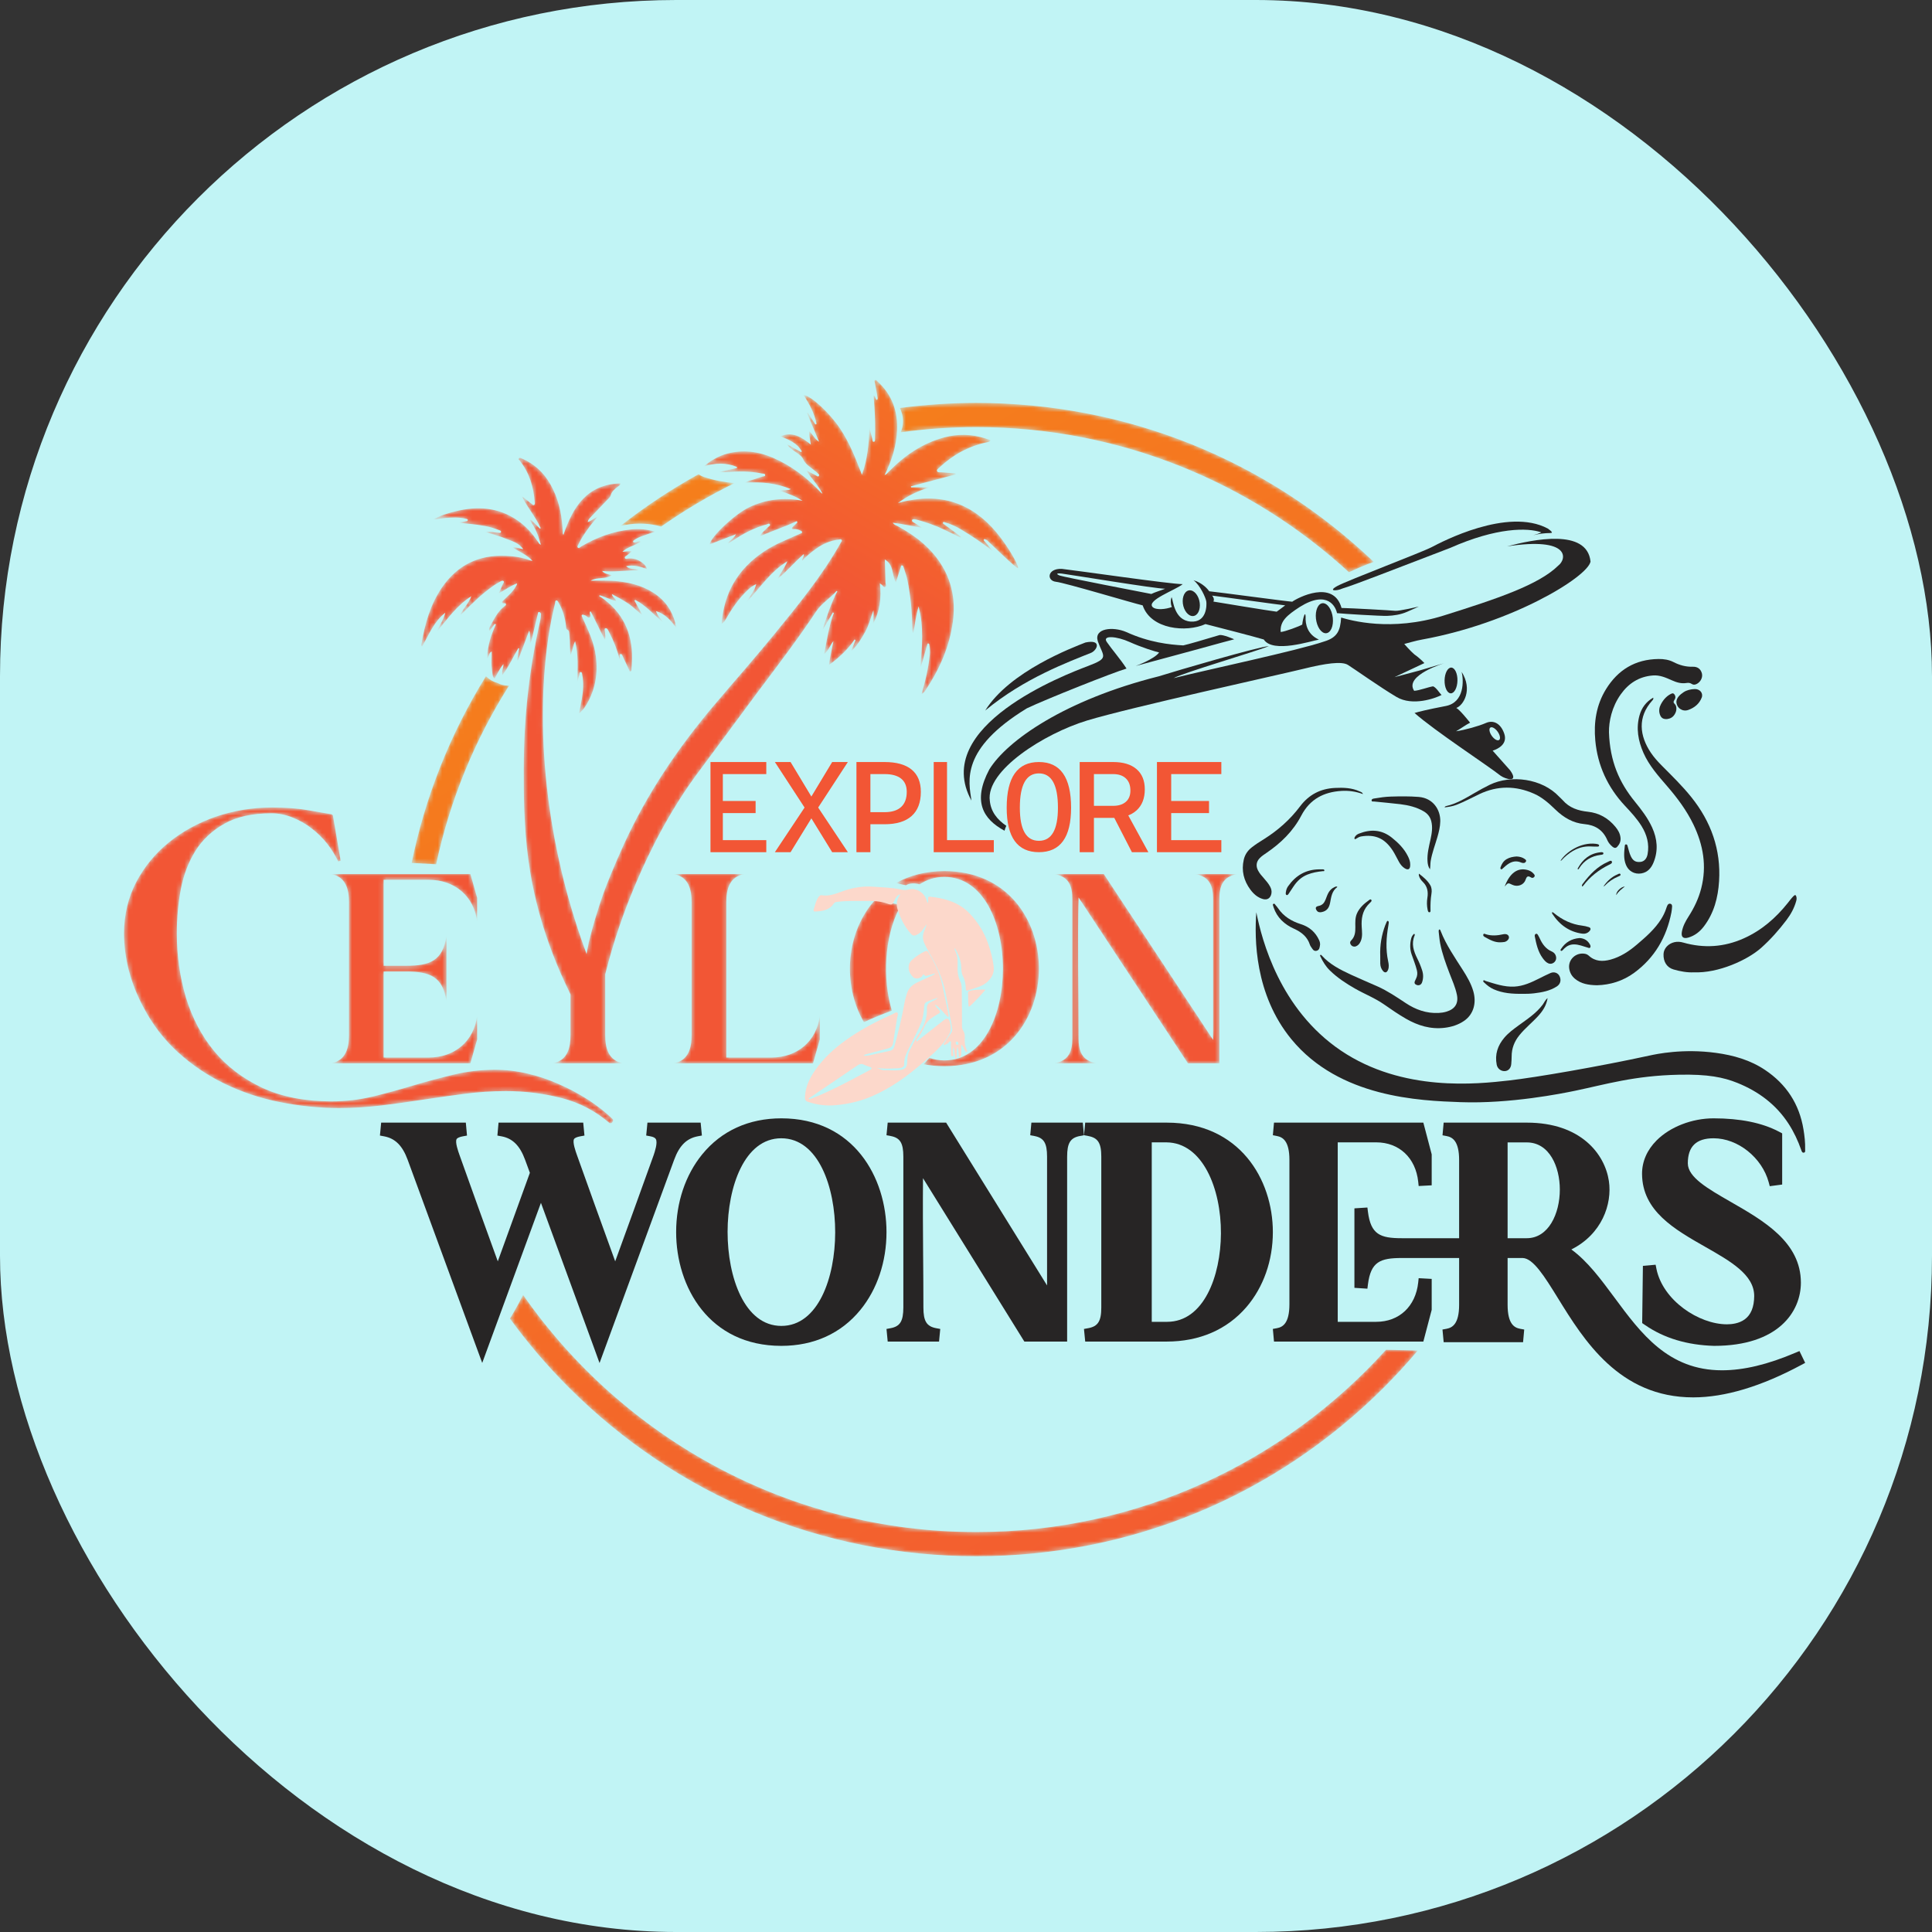 <svg xmlns="http://www.w3.org/2000/svg" version="1.1" xmlns:xlink="http://www.w3.org/1999/xlink" width="1000" height="1000"><rect width="100%" height="100%" fill="#333333" stroke="none"/><g clip-path="url(#SvgjsClipPath1087)"><rect width="1000" height="1000" fill="#c1f4f5"></rect><g transform="matrix(2.222,0,0,2.222,50,176.667)"><svg xmlns="http://www.w3.org/2000/svg" version="1.1" xmlns:xlink="http://www.w3.org/1999/xlink" width="405" height="291"><svg width="405" height="291" viewBox="0 0 405 291" fill="none" xmlns="http://www.w3.org/2000/svg">
<path d="M143 119V116.191H156V119H143ZM143 109.89V107.08H153.51V109.89H143ZM143 100.809V98H156V100.809H143ZM143 119V98H145.877V119H143Z" fill="#F25635"></path>
<path d="M158 119L165.34 107.968L171.346 98H175L167.437 109.594L161.654 119H158ZM171.346 119L165.562 109.594L158 98H161.654L167.66 107.968L175 119H171.346Z" fill="#F25635"></path>
<path d="M179.875 112.493V109.683H183.531C185.239 109.683 186.531 109.281 187.406 108.477C188.281 107.674 188.719 106.498 188.719 104.95C188.719 103.59 188.281 102.559 187.406 101.86C186.531 101.16 185.239 100.809 183.531 100.809H179.938V98H183.531C186.312 98 188.419 98.587 189.851 99.759C191.283 100.933 192 102.664 192 104.95C192 107.425 191.283 109.301 189.851 110.577C188.419 111.855 186.312 112.493 183.531 112.493H179.875ZM177 119V98H180.25V119H177Z" fill="#F25635"></path>
<path d="M195 119V116.191H209V119H195ZM195 119V98H198.098V119H195Z" fill="#F25635"></path>
<path d="M219.5 116.353C222.458 116.353 223.937 113.783 223.937 108.643C223.937 103.313 222.458 100.646 219.5 100.646C216.542 100.646 215.063 103.313 215.063 108.643C215.063 113.783 216.542 116.353 219.5 116.353ZM219.5 119C214.501 119 212 115.548 212 108.643C212 101.548 214.501 98 219.5 98C224.499 98 227 101.548 227 108.643C227 115.548 224.499 119 219.5 119Z" fill="#F25635"></path>
<path d="M241.167 119L236.09 109.121H239.603L245 119H241.167ZM232.098 111.013V108.204H236.792C238.059 108.204 239.047 107.894 239.754 107.272C240.462 106.651 240.816 105.779 240.816 104.655C240.816 103.422 240.462 102.473 239.754 101.808C239.047 101.142 238.059 100.809 236.792 100.809H232.161L231.778 98H236.792C239.145 98 240.962 98.552 242.245 99.656C243.528 100.76 244.17 102.328 244.17 104.359C244.17 106.469 243.528 108.105 242.245 109.268C240.962 110.433 239.145 111.013 236.792 111.013H232.098ZM229 119V98H232.321V119H229Z" fill="#F25635"></path>
<path d="M247 119V116.191H262V119H247ZM247 109.89V107.08H259.128V109.89H247ZM247 100.809V98H262V100.809H247ZM247 119V98H250.319V119H247Z" fill="#F25635"></path>
<path d="M141 185.003L140.027 185.185C137.428 185.678 135.736 187.364 134.531 190.662L117.156 238L115.643 233.824C113.59 228.209 111.488 222.475 109.38 216.715L103.506 200.683L89.828 237.973L88.303 233.829C84.245 222.786 80.029 211.293 75.911 200.062L72.458 190.65C71.242 187.353 69.546 185.667 66.968 185.191L66 185.008L66.287 182H86.007L86.282 185.014L85.309 185.191C84.548 185.329 84.018 185.565 83.867 185.833C83.455 186.534 84.245 188.723 84.536 189.548C87.266 197.182 90.411 205.966 93.454 214.312C95.642 208.311 97.831 202.251 100.133 195.886L100.928 193.686L99.814 190.656C98.598 187.353 96.906 185.667 94.324 185.191L93.362 185.014L93.631 182H113.352L113.644 185.014L112.665 185.191C111.888 185.335 111.374 185.56 111.212 185.838C110.811 186.529 111.595 188.723 111.892 189.553C114.395 196.561 117.605 205.522 120.804 214.312C123.587 206.684 126.462 198.74 129.765 189.564C130.002 188.857 130.759 186.657 130.261 185.817C130.083 185.522 129.662 185.308 128.997 185.185L128.025 185.003L128.316 182H140.708L141 185.003Z" fill="#272525"></path>
<path d="M159.508 229.355C150.896 229.344 146.978 217.985 146.983 207.447C146.994 196.946 150.912 185.645 159.487 185.645H159.503C168.147 185.666 172.066 197.03 172.049 207.579C172.038 218.07 168.109 229.355 159.508 229.355ZM159.503 181C151.926 181 145.552 183.899 141.076 189.385C137.157 194.189 135 200.622 135 207.5C135 220.265 142.669 234 159.503 234C167.085 234 173.453 231.1 177.924 225.615C181.842 220.816 184 214.383 184 207.5C184 194.739 176.337 181 159.503 181Z" fill="#272525"></path>
<path d="M230 184.938L229.051 185.115C226.83 185.534 226.079 186.754 226.079 189.938V233H216.113L192.506 194.944C192.448 200.928 192.491 207.091 192.533 213.087L192.539 213.49C192.571 217.207 192.597 221.166 192.597 225.062C192.597 228.251 193.348 229.465 195.569 229.885L196.523 230.062L196.241 233H184.282L184 230.062L184.954 229.885C187.169 229.47 187.92 228.255 187.926 225.057V189.938C187.926 186.749 187.175 185.529 184.954 185.115L184 184.938L184.282 182H197.891L221.403 219.925V189.938C221.403 186.749 220.652 185.529 218.436 185.115L217.483 184.938L217.754 182H229.728L230 184.938Z" fill="#272525"></path>
<path d="M249.361 228.402H245.791V186.597H249.241C257.623 186.676 261.96 197.336 261.905 207.819C261.856 217.736 257.908 228.402 249.361 228.402ZM249.257 182H230.29L230 184.932L230.975 185.115C233.263 185.534 234.036 186.754 234.036 189.938V225.062C234.036 228.251 233.263 229.465 230.98 229.885L230 230.062L230.29 233H249.257C256.895 233 263.329 230.219 267.856 224.947C271.815 220.323 274 214.129 274 207.5C274 195.221 266.258 182 249.257 182Z" fill="#272525"></path>
<path d="M333.148 208.923H328.683V186.607H333.148C338.439 186.607 340.848 192.302 340.848 197.591C340.848 203.223 338.203 208.923 333.148 208.923ZM396.668 235.21L395.744 235.598C389.258 238.356 383.656 239.691 378.619 239.691C366.093 239.691 359.74 231.092 353.575 222.755C350.371 218.426 347.323 214.302 343.531 211.544C350.63 207.998 353.081 200.985 352.275 195.6C351.335 189.328 345.761 182 333.148 182H313.787L313.518 184.952L314.46 185.126C315.822 185.383 317.389 186.25 317.389 190.72V208.923H304.013C299.017 208.923 296.818 208.067 296.145 202.75L296.024 201.773L293 201.967V220.485L296.024 220.68L296.145 219.697C296.818 214.392 299.017 213.535 304.013 213.535H317.389V224.425C317.389 228.901 315.822 229.768 314.454 230.025L313.513 230.198L313.791 233.151H332.285L332.553 230.198L331.607 230.025C330.245 229.773 328.683 228.906 328.683 224.425V213.535H332.196C334.668 213.604 337.324 217.901 340.401 222.88C346.424 232.641 354.68 246 371.922 246H371.929C379.301 246 387.769 243.457 397.115 238.435L398 237.963L396.668 235.21Z" fill="#272525"></path>
<path d="M289.113 186.593V228.401H298.078C303.425 228.401 307.268 224.803 307.861 219.225L307.965 218.235L311 218.402V225.61L309.055 233H274.267L274 230.056L274.943 229.884C276.301 229.632 277.858 228.767 277.858 224.3V190.695C277.858 186.237 276.296 185.373 274.939 185.116L274 184.943L274.267 182H309.055L311 189.39V196.603L307.965 196.765L307.861 195.78C307.268 190.203 303.425 186.593 298.078 186.593H289.113Z" fill="#272525"></path>
<path d="M397 219.279C397 226.071 391.705 234 376.796 234H376.78C370.503 233.82 365.113 232.197 360.73 229.171L360.032 228.695L360.199 215.366L363.163 215.101L363.345 216.032C364.835 223.437 373.245 228.98 379.776 228.98C380.934 228.98 382.582 228.785 383.882 227.854C385.364 226.796 386.109 224.96 386.125 222.405C386.141 217.439 380.624 214.297 374.791 210.975C367.554 206.86 360.072 202.602 360 193.98C359.977 191.097 361.15 188.389 363.385 186.147C366.547 182.973 371.644 181 376.669 181C382.828 181 387.917 182.031 391.792 184.052L392.641 184.501V196.423L389.747 196.805L389.51 195.906C387.956 190.15 382.321 185.644 376.669 185.644C372.627 185.644 370.661 187.554 370.661 191.478C370.661 194.715 375.298 197.381 380.672 200.465C388.329 204.861 397 209.832 397 219.279Z" fill="#272525"></path>
<mask id="mask0_171_1077" style="mask-type:luminance" maskUnits="userSpaceOnUse" x="54" y="124" width="35" height="45">
<path d="M58.79 161.605V130.663C58.79 127.75 58.12 124.708 54.607 124.088C65.427 124.088 76.247 124.088 87.067 124.088L88.641 129.631V135.188C87.958 129.284 83.442 125.428 77.346 125.428C73.848 125.428 70.362 125.428 66.863 125.428C66.863 131.887 66.863 139.004 66.863 145.464H72.118C77.556 145.464 80.68 144.328 81.488 138.527V153.727C80.68 147.939 77.556 146.805 72.118 146.805H66.863C66.863 153.263 66.863 160.38 66.863 166.84C70.362 166.84 73.848 166.84 77.346 166.84C83.442 166.84 87.958 162.985 88.641 157.081V162.637L87.067 168.179H54.607C58.12 167.561 58.79 164.518 58.79 161.605Z" fill="white"></path>
</mask>
<g mask="url(#mask0_171_1077)">
<path d="M58.79 161.605V130.663C58.79 127.75 58.12 124.708 54.607 124.088C65.427 124.088 76.247 124.088 87.067 124.088L88.641 129.631V135.188C87.958 129.284 83.442 125.428 77.346 125.428C73.848 125.428 70.362 125.428 66.863 125.428C66.863 131.887 66.863 139.004 66.863 145.464H72.118C77.556 145.464 80.68 144.328 81.488 138.527V153.727C80.68 147.939 77.556 146.805 72.118 146.805H66.863C66.863 153.263 66.863 160.38 66.863 166.84C70.362 166.84 73.848 166.84 77.346 166.84C83.442 166.84 87.958 162.985 88.641 157.081V162.637L87.067 168.179H54.607C58.12 167.561 58.79 164.518 58.79 161.605Z" fill="url(#paint0_linear_171_1077)"></path>
</g>
<mask id="mask1_171_1077" style="mask-type:luminance" maskUnits="userSpaceOnUse" x="134" y="124" width="35" height="45">
<path d="M138.609 161.605V130.663C138.609 127.75 137.94 124.708 134.427 124.088H150.865C147.365 124.708 146.682 127.75 146.682 130.663C146.682 161.695 146.682 129.31 146.682 166.84C150.181 166.84 153.668 166.84 157.166 166.84C163.261 166.84 167.778 162.985 168.461 157.081V162.637L166.886 168.179C156.066 168.179 145.247 168.179 134.427 168.179C137.94 167.561 138.609 164.518 138.609 161.605Z" fill="white"></path>
</mask>
<g mask="url(#mask1_171_1077)">
<path d="M138.609 161.605V130.663C138.609 127.75 137.94 124.708 134.427 124.088H150.865C147.365 124.708 146.682 127.75 146.682 130.663C146.682 161.695 146.682 129.31 146.682 166.84C150.181 166.84 153.668 166.84 157.166 166.84C163.261 166.84 167.778 162.985 168.461 157.081V162.637L166.886 168.179C156.066 168.179 145.247 168.179 134.427 168.179C137.94 167.561 138.609 164.518 138.609 161.605Z" fill="url(#paint1_linear_171_1077)"></path>
</g>
<mask id="mask2_171_1077" style="mask-type:luminance" maskUnits="userSpaceOnUse" x="186" y="123" width="34" height="46">
<path d="M197.486 123.417C193.096 123.417 189.364 124.435 186.288 126.162C186.503 126.221 186.715 126.294 186.929 126.36C187.441 126.472 187.952 126.586 188.465 126.699C188.489 126.702 188.513 126.707 188.537 126.711C189.402 126.172 190.629 126.175 191.721 126.488C193.381 125.394 195.296 124.754 197.486 124.757C215.682 124.797 215.669 167.549 197.486 167.509C196.229 167.507 195.059 167.299 193.975 166.914C193.572 167.444 193.118 167.933 192.632 168.391C194.15 168.687 195.765 168.85 197.486 168.85C226.836 168.85 226.836 123.417 197.486 123.417Z" fill="white"></path>
</mask>
<g mask="url(#mask2_171_1077)">
<path d="M197.486 123.417C193.096 123.417 189.364 124.435 186.288 126.162C186.503 126.221 186.715 126.294 186.929 126.36C187.441 126.472 187.952 126.586 188.465 126.699C188.489 126.702 188.513 126.707 188.537 126.711C189.402 126.172 190.629 126.175 191.721 126.488C193.381 125.394 195.296 124.754 197.486 124.757C215.682 124.797 215.669 167.549 197.486 167.509C196.229 167.507 195.059 167.299 193.975 166.914C193.572 167.444 193.118 167.933 192.632 168.391C194.15 168.687 195.765 168.85 197.486 168.85C226.836 168.85 226.836 123.417 197.486 123.417Z" fill="url(#paint2_linear_171_1077)"></path>
</g>
<mask id="mask3_171_1077" style="mask-type:luminance" maskUnits="userSpaceOnUse" x="175" y="129" width="12" height="30">
<path d="M186.904 132.21C186.733 131.851 186.576 131.492 186.452 131.12C184.795 130.804 183.136 130.505 181.559 129.905C174.545 137.389 173.597 149.796 178.744 158.6C180.867 157.591 183.047 156.726 185.247 155.909C182.99 148.351 183.558 138.746 186.904 132.21Z" fill="white"></path>
</mask>
<g mask="url(#mask3_171_1077)">
<path d="M186.904 132.21C186.733 131.851 186.576 131.492 186.452 131.12C184.795 130.804 183.136 130.505 181.559 129.905C174.545 137.389 173.597 149.796 178.744 158.6C180.867 157.591 183.047 156.726 185.247 155.909C182.99 148.351 183.558 138.746 186.904 132.21Z" fill="url(#paint3_linear_171_1077)"></path>
</g>
<mask id="mask4_171_1077" style="mask-type:luminance" maskUnits="userSpaceOnUse" x="223" y="124" width="43" height="45">
<path d="M227.293 162.312V129.953C227.293 127.052 226.624 124.706 223.11 124.087C226.945 124.087 230.778 124.087 234.613 124.087L260.087 162.739C260.087 151.806 260.087 140.887 260.087 129.954C260.087 127.053 259.418 124.708 255.903 124.088C259.179 124.088 262.456 124.088 265.719 124.088C262.219 124.708 261.535 127.053 261.535 129.954C261.535 142.692 261.535 155.442 261.535 168.179H254.215L228.742 129.541C228.477 140.229 228.742 151.806 228.742 162.314C228.742 165.215 229.411 167.561 232.925 168.179C229.649 168.179 226.387 168.179 223.11 168.179C226.622 167.561 227.292 165.215 227.293 162.312Z" fill="white"></path>
</mask>
<g mask="url(#mask4_171_1077)">
<path d="M227.293 162.312V129.953C227.293 127.052 226.624 124.706 223.11 124.087C226.945 124.087 230.778 124.087 234.613 124.087L260.087 162.739C260.087 151.806 260.087 140.887 260.087 129.954C260.087 127.053 259.418 124.708 255.903 124.088C259.179 124.088 262.456 124.088 265.719 124.088C262.219 124.708 261.535 127.053 261.535 129.954C261.535 142.692 261.535 155.442 261.535 168.179H254.215L228.742 129.541C228.477 140.229 228.742 151.806 228.742 162.314C228.742 165.215 229.411 167.561 232.925 168.179C229.649 168.179 226.387 168.179 223.11 168.179C226.622 167.561 227.292 165.215 227.293 162.312Z" fill="url(#paint4_linear_171_1077)"></path>
</g>
<mask id="mask5_171_1077" style="mask-type:luminance" maskUnits="userSpaceOnUse" x="6" y="108" width="115" height="75">
<path d="M120.315 181.577L120.014 182.08L119.531 182.136C116.269 179.316 112.496 177.334 108.329 176.273C104.132 175.212 99.784 174.654 95.346 174.654C92.146 174.654 88.854 174.877 85.654 175.296C82.393 175.715 79.162 176.19 75.962 176.664C72.731 177.167 69.5 177.613 66.3 178.004C63.069 178.394 59.748 178.59 56.457 178.59C51.777 178.59 47.128 178.115 42.599 177.194C38.069 176.301 33.782 174.849 29.857 172.951C25.901 171.052 22.279 168.596 19.017 165.664C15.757 162.705 13.009 159.159 10.896 155.083C9.476 152.487 8.36 149.667 7.574 146.764C6.789 143.832 6.397 140.873 6.397 137.913C6.397 133.558 7.363 129.566 9.235 125.964C11.137 122.39 13.674 119.264 16.844 116.724C20.014 114.155 23.698 112.144 27.804 110.72C31.941 109.325 36.288 108.599 40.757 108.599C42.296 108.599 43.625 108.627 44.682 108.711C45.769 108.766 46.766 108.878 47.731 108.989C48.698 109.129 49.694 109.297 50.781 109.493C51.838 109.688 53.166 109.911 54.797 110.19L55.038 110.413L56.85 120.995L56.276 121.162C55.642 119.794 54.797 118.426 53.77 117.086C52.713 115.746 51.475 114.518 50.086 113.457C48.728 112.396 47.188 111.531 45.618 110.916C44.018 110.274 42.387 109.939 40.757 109.939C36.288 109.939 32.604 110.749 29.766 112.368C26.928 113.959 24.664 116.081 23.033 118.678C21.403 121.302 20.255 124.289 19.622 127.611C18.987 130.934 18.685 134.423 18.685 137.913C18.685 143.162 19.41 148.215 20.83 152.934C22.279 157.651 24.482 161.839 27.411 165.385C30.34 168.93 34.114 171.778 38.613 173.9C43.112 175.993 48.547 177.054 54.736 177.054C58.027 177.054 61.227 176.663 64.307 175.938C67.387 175.184 70.558 174.319 73.698 173.369C76.838 172.421 80.008 171.583 83.148 170.829C86.287 170.075 89.549 169.684 92.81 169.684C95.285 169.684 97.852 169.991 100.358 170.577C102.894 171.164 105.37 172.001 107.725 173.062C110.111 174.095 112.375 175.324 114.519 176.692C116.663 178.088 118.594 179.623 120.285 181.243L120.315 181.577Z" fill="white"></path>
</mask>
<g mask="url(#mask5_171_1077)">
<path d="M120.315 181.577L120.014 182.08L119.531 182.136C116.269 179.316 112.496 177.334 108.329 176.273C104.132 175.212 99.784 174.654 95.346 174.654C92.146 174.654 88.854 174.877 85.654 175.296C82.393 175.715 79.162 176.19 75.962 176.664C72.731 177.167 69.5 177.613 66.3 178.004C63.069 178.394 59.748 178.59 56.457 178.59C51.777 178.59 47.128 178.115 42.599 177.194C38.069 176.301 33.782 174.849 29.857 172.951C25.901 171.052 22.279 168.596 19.017 165.664C15.757 162.705 13.009 159.159 10.896 155.083C9.476 152.487 8.36 149.667 7.574 146.764C6.789 143.832 6.397 140.873 6.397 137.913C6.397 133.558 7.363 129.566 9.235 125.964C11.137 122.39 13.674 119.264 16.844 116.724C20.014 114.155 23.698 112.144 27.804 110.72C31.941 109.325 36.288 108.599 40.757 108.599C42.296 108.599 43.625 108.627 44.682 108.711C45.769 108.766 46.766 108.878 47.731 108.989C48.698 109.129 49.694 109.297 50.781 109.493C51.838 109.688 53.166 109.911 54.797 110.19L55.038 110.413L56.85 120.995L56.276 121.162C55.642 119.794 54.797 118.426 53.77 117.086C52.713 115.746 51.475 114.518 50.086 113.457C48.728 112.396 47.188 111.531 45.618 110.916C44.018 110.274 42.387 109.939 40.757 109.939C36.288 109.939 32.604 110.749 29.766 112.368C26.928 113.959 24.664 116.081 23.033 118.678C21.403 121.302 20.255 124.289 19.622 127.611C18.987 130.934 18.685 134.423 18.685 137.913C18.685 143.162 19.41 148.215 20.83 152.934C22.279 157.651 24.482 161.839 27.411 165.385C30.34 168.93 34.114 171.778 38.613 173.9C43.112 175.993 48.547 177.054 54.736 177.054C58.027 177.054 61.227 176.663 64.307 175.938C67.387 175.184 70.558 174.319 73.698 173.369C76.838 172.421 80.008 171.583 83.148 170.829C86.287 170.075 89.549 169.684 92.81 169.684C95.285 169.684 97.852 169.991 100.358 170.577C102.894 171.164 105.37 172.001 107.725 173.062C110.111 174.095 112.375 175.324 114.519 176.692C116.663 178.088 118.594 179.623 120.285 181.243L120.315 181.577Z" fill="url(#paint5_linear_171_1077)"></path>
</g>
<mask id="mask6_171_1077" style="mask-type:luminance" maskUnits="userSpaceOnUse" x="122" y="30" width="27" height="14">
<path d="M130.516 42.89C130.85 42.965 131.172 43.06 131.486 43.163C136.905 39.367 142.611 35.955 148.6 33.026C146.22 32.833 143.862 32.389 141.564 31.634C141.068 31.471 140.618 31.246 140.209 30.976C133.868 34.464 127.795 38.486 122.038 43.011C124.836 42.321 127.83 42.29 130.516 42.89Z" fill="white"></path>
</mask>
<g mask="url(#mask6_171_1077)">
<path d="M130.516 42.89C130.85 42.965 131.172 43.06 131.486 43.163C136.905 39.367 142.611 35.955 148.6 33.026C146.22 32.833 143.862 32.389 141.564 31.634C141.068 31.471 140.618 31.246 140.209 30.976C133.868 34.464 127.795 38.486 122.038 43.011C124.836 42.321 127.83 42.29 130.516 42.89Z" fill="url(#paint6_linear_171_1077)"></path>
</g>
<mask id="mask7_171_1077" style="mask-type:luminance" maskUnits="userSpaceOnUse" x="187" y="14" width="111" height="40">
<path d="M297.498 51.38C272.423 27.487 239.692 14.356 204.936 14.356C198.928 14.356 192.985 14.762 187.127 15.536C187.691 16.742 187.955 18.07 187.815 19.283C187.734 19.98 187.558 20.614 187.31 21.192C193.074 20.398 198.957 19.979 204.936 19.979C238.362 19.979 268.832 32.808 291.728 53.785C293.627 52.911 295.535 52.053 297.498 51.38Z" fill="white"></path>
</mask>
<g mask="url(#mask7_171_1077)">
<path d="M297.498 51.38C272.423 27.487 239.692 14.356 204.936 14.356C198.928 14.356 192.985 14.762 187.127 15.536C187.691 16.742 187.955 18.07 187.815 19.283C187.734 19.98 187.558 20.614 187.31 21.192C193.074 20.398 198.957 19.979 204.936 19.979C238.362 19.979 268.832 32.808 291.728 53.785C293.627 52.911 295.535 52.053 297.498 51.38Z" fill="url(#paint7_linear_171_1077)"></path>
</g>
<mask id="mask8_171_1077" style="mask-type:luminance" maskUnits="userSpaceOnUse" x="96" y="222" width="212" height="61">
<path d="M300.37 234.91C276.806 260.972 242.751 277.375 204.936 277.375C161.271 277.375 122.624 255.506 99.352 222.148C98.674 223.507 97.936 224.844 97.172 226.167C96.873 226.685 96.579 227.179 96.292 227.656C100.395 233.283 104.955 238.636 109.973 243.656C135.339 269.025 169.063 283 204.936 283C240.807 283 274.533 269.025 299.898 243.656C302.654 240.899 305.268 238.037 307.752 235.091C305.292 235.047 302.831 234.981 300.37 234.91Z" fill="white"></path>
</mask>
<g mask="url(#mask8_171_1077)">
<path d="M300.37 234.91C276.806 260.972 242.751 277.375 204.936 277.375C161.271 277.375 122.624 255.506 99.352 222.148C98.674 223.507 97.936 224.844 97.172 226.167C96.873 226.685 96.579 227.179 96.292 227.656C100.395 233.283 104.955 238.636 109.973 243.656C135.339 269.025 169.063 283 204.936 283C240.807 283 274.533 269.025 299.898 243.656C302.654 240.899 305.268 238.037 307.752 235.091C305.292 235.047 302.831 234.981 300.37 234.91Z" fill="url(#paint8_linear_171_1077)"></path>
</g>
<mask id="mask9_171_1077" style="mask-type:luminance" maskUnits="userSpaceOnUse" x="73" y="78" width="24" height="44">
<path d="M79.097 121.821C82.304 106.813 88.128 92.766 96.081 80.188C95.968 80.192 95.856 80.199 95.743 80.199C94.868 80.199 94.055 79.957 93.321 79.557C92.327 79.302 91.44 78.75 90.7 78.017C82.398 91.38 76.557 106.064 73.393 121.503C75.296 121.599 77.198 121.727 79.097 121.821Z" fill="white"></path>
</mask>
<g mask="url(#mask9_171_1077)">
<path d="M79.097 121.821C82.304 106.813 88.128 92.766 96.081 80.188C95.968 80.192 95.856 80.199 95.743 80.199C94.868 80.199 94.055 79.957 93.321 79.557C92.327 79.302 91.44 78.75 90.7 78.017C82.398 91.38 76.557 106.064 73.393 121.503C75.296 121.599 77.198 121.727 79.097 121.821Z" fill="url(#paint9_linear_171_1077)"></path>
</g>
<path d="M270.149 133C271.426 139.452 275.62 155.602 289.842 165.211C304.267 174.956 321.657 173.005 328.988 172.182C335.357 171.467 350.098 168.906 361.772 166.368C363.376 166.019 369.522 164.705 377.207 165.75C381.276 166.302 385.186 167.412 388.63 169.712C393.59 173.026 396.631 177.641 397.603 183.572C397.856 185.116 398.037 186.66 397.99 188.226C397.982 188.504 398.093 188.901 397.729 188.985C397.287 189.085 397.184 188.663 397.074 188.352C396.323 186.215 395.368 184.177 394.135 182.27C391.213 177.763 387.113 174.724 382.2 172.744C378.945 171.435 375.351 170.695 368.558 170.84C358.107 171.061 351.583 173.088 344.358 174.585C341.444 175.189 329.284 177.65 317.701 177.23C308.227 176.886 289.51 176.207 278.314 162.567C269.734 152.113 269.699 139.076 270.149 133Z" fill="#272525"></path>
<path d="M352.295 91.068C352.516 97.86 354.712 102.783 358.317 107.206C359.849 109.088 361.324 111.012 362.34 113.225C363.56 115.903 363.806 118.623 362.684 121.38C362.168 122.649 361.34 123.687 359.841 123.946C358.251 124.222 356.842 123.416 356.252 121.959C355.662 120.518 355.818 119.03 355.982 117.545C355.998 117.381 356.031 117.159 356.301 117.185C356.539 117.208 356.58 117.396 356.629 117.573C356.867 118.375 357.022 119.199 357.391 119.962C357.899 121.017 358.53 121.385 359.652 121.263C360.496 121.17 361.102 120.52 361.291 119.475C361.725 117.117 361.143 114.955 359.89 112.932C358.817 111.196 357.424 109.694 356.023 108.202C351.967 103.865 349.641 98.776 349.108 92.978C348.721 88.785 349.336 84.708 351.607 81.028C354.359 76.577 358.366 74.055 363.864 74.001C365.06 73.989 366.256 74.167 367.329 74.719C368.747 75.447 370.213 75.853 371.835 75.803C372.974 75.767 373.679 76.371 373.941 77.349C374.171 78.215 373.712 79.228 372.868 79.74C372.442 80 372.016 80.092 371.557 79.796C371.188 79.556 370.795 79.515 370.353 79.589C369.148 79.789 368.042 79.454 366.961 78.97C365.551 78.344 364.15 77.71 362.536 77.835C359.275 78.086 356.858 79.688 355.056 82.21C352.917 85.209 352.262 88.612 352.295 91.068Z" fill="#272525"></path>
<path d="M285.058 142.936C285.222 142.861 285.315 142.981 285.395 143.071C287.237 145.137 289.687 146.369 292.173 147.528C294.209 148.477 296.292 149.336 298.345 150.252C300.696 151.301 302.805 152.727 304.928 154.136C307.234 155.666 309.752 156.593 312.619 156.449C313.23 156.418 313.826 156.333 314.406 156.161C316.444 155.557 317.284 154.211 316.872 152.206C316.511 150.448 315.758 148.811 315.123 147.14C314.273 144.899 313.445 142.653 312.985 140.305C312.812 139.421 312.746 138.517 312.637 137.622C312.611 137.41 312.598 137.193 312.749 137C312.999 136.993 313.026 137.203 313.079 137.337C314.361 140.623 316.387 143.521 318.275 146.491C319.244 148.017 320.151 149.569 320.667 151.301C321.515 154.145 320.72 156.817 318.53 158.307C317.186 159.221 315.668 159.707 314.033 159.906C310.732 160.308 307.776 159.389 304.995 157.79C303.222 156.77 301.547 155.611 299.878 154.446C297.779 152.981 295.369 152.049 293.153 150.785C291.044 149.583 289.032 148.259 287.3 146.574C286.341 145.641 285.661 144.537 285.106 143.354C285.045 143.226 284.93 143.09 285.058 142.936Z" fill="#272525"></path>
<path d="M372.059 146.987C370.554 147.067 368.946 146.781 367.361 146.327C365.816 145.887 364.933 144.565 365.004 142.733C365.051 141.434 366.108 140.292 367.534 139.967C368.236 139.808 368.914 139.861 369.6 140.058C374.424 141.434 379.123 141.125 383.695 139.078C387.865 137.21 391.145 134.334 393.92 130.868C394.369 130.301 394.795 129.716 395.315 129.201C395.662 128.857 395.843 128.981 395.946 129.375C396.04 129.719 396.001 130.052 395.906 130.397C395.457 132.011 394.661 133.465 393.652 134.8C391.87 137.15 389.923 139.363 387.692 141.338C384.578 144.086 377.822 147.227 372.059 146.987Z" fill="#272525"></path>
<path d="M362.602 83C362.709 83.336 362.528 83.51 362.381 83.675C358.882 87.559 359.431 91.922 362.053 95.832C362.807 96.951 363.708 97.938 364.659 98.894C366.994 101.249 369.378 103.561 371.452 106.146C376.089 111.908 378.408 118.43 377.941 125.777C377.703 129.543 376.778 133.171 374.41 136.284C373.484 137.504 372.312 138.443 370.796 138.888C369.608 139.235 369.067 138.772 369.272 137.575C369.501 136.239 370.141 135.06 370.87 133.933C372.173 131.901 373.189 129.755 373.787 127.416C375.114 122.235 374.262 117.325 371.976 112.571C370.395 109.284 368.231 106.384 365.847 103.625C363.758 101.21 361.627 98.813 360.324 95.859C359.095 93.051 358.571 90.156 359.407 87.139C359.906 85.364 360.939 83.97 362.602 83Z" fill="#272525"></path>
<path d="M349.488 150C347.529 149.956 345.8 149.684 344.361 148.481C343.629 147.869 343.195 147.087 343.042 146.164C342.693 144.06 344.583 142.274 346.715 142.673C347.058 142.738 347.354 142.892 347.603 143.119C349.09 144.479 350.837 144.521 352.652 144.028C354.993 143.391 356.965 142.083 358.779 140.539C360.9 138.731 363.013 136.911 364.498 134.513C364.953 133.773 365.331 133.003 365.606 132.183C365.684 131.953 365.755 131.721 365.857 131.499C365.99 131.202 366.187 130.94 366.564 131.012C366.949 131.086 367.02 131.41 366.996 131.732C366.965 132.171 366.917 132.613 366.839 133.044C365.708 138.79 362.958 143.597 358.143 147.118C355.559 149.006 352.573 149.926 349.488 150Z" fill="#272525"></path>
<path d="M314 108.572C314.121 108.312 314.266 108.285 314.39 108.257C316.819 107.704 318.93 106.404 321.064 105.168C322.203 104.509 323.348 103.87 324.529 103.298C329.458 100.91 336.701 101.804 340.708 106.091C340.959 106.358 341.255 106.582 341.494 106.86C343.066 108.688 345.128 109.343 347.377 109.581C349.981 109.857 352.125 111.054 353.821 113.124C354.41 113.846 354.873 114.634 354.983 115.609C355.078 116.471 354.764 117.162 354.206 117.757C353.845 118.142 353.476 118.019 353.122 117.735C352.596 117.313 352.164 116.785 351.897 116.168C350.868 113.767 349.008 112.678 346.599 112.463C343.919 112.223 341.742 110.943 339.814 109.073C338.315 107.622 336.765 106.235 334.848 105.385C330.594 103.499 326.349 103.469 322.125 105.465C320.328 106.314 318.582 107.279 316.724 107.987C315.853 108.319 314.955 108.447 314 108.572Z" fill="#272525"></path>
<path d="M295 105.471C293.29 104.843 291.631 104.623 289.95 104.73C285.882 104.987 282.642 106.613 280.614 110.495C278.712 114.134 275.846 116.899 272.518 119.166C271.968 119.541 271.408 119.902 270.94 120.387C270.151 121.205 270.012 122.19 270.521 123.21C270.89 123.95 271.439 124.544 271.974 125.15C272.478 125.723 272.972 126.306 273.342 126.983C273.614 127.481 273.771 128.01 273.672 128.596C273.489 129.687 272.721 130.214 271.695 129.919C270.459 129.565 269.522 128.75 268.769 127.729C267.232 125.646 266.629 123.318 267.228 120.73C267.496 119.575 268.121 118.652 269.037 117.922C269.939 117.203 270.911 116.598 271.881 115.991C275.14 113.953 277.995 111.439 280.332 108.334C282.405 105.582 285.106 104.198 288.471 104.035C290.47 103.938 292.422 103.993 294.277 104.871C294.515 104.984 294.808 105.017 295 105.471Z" fill="#272525"></path>
<path d="M310.595 123C310.19 122.411 310.062 121.751 310.023 121.07C309.923 119.33 310.369 117.662 310.734 115.981C311.036 114.59 311.263 113.189 310.896 111.769C310.635 110.757 310.037 110.006 309.112 109.47C307.444 108.5 305.601 108.061 303.708 107.825C301.668 107.572 299.616 107.413 297.57 107.196C297.365 107.174 297.001 107.288 297 106.932C296.999 106.622 297.318 106.544 297.579 106.5C298.865 106.283 300.16 106.089 301.464 106.05C303.632 105.987 305.802 105.956 307.969 106.129C311.35 106.399 313.055 109.142 312.999 111.82C312.972 113.077 312.675 114.285 312.328 115.487C311.793 117.344 311.08 119.155 310.763 121.072C310.658 121.71 310.713 122.349 310.595 123Z" fill="#272525"></path>
<path d="M332.286 151.997C329.716 152.028 327.527 151.855 325.447 150.938C324.633 150.58 323.935 150.042 323.286 149.427C323.152 149.301 322.92 149.149 323.028 148.943C323.163 148.682 323.361 148.939 323.521 148.988C325.717 149.659 327.891 150.431 330.233 150.315C332.344 150.21 334.216 149.335 336.078 148.403C336.937 147.972 337.795 147.53 338.676 147.151C339.547 146.776 340.437 147.126 340.797 147.911C341.217 148.828 340.981 149.741 340.134 150.284C338.518 151.318 336.703 151.657 334.862 151.876C333.889 151.992 332.913 152.008 332.286 151.997Z" fill="#272525"></path>
<path d="M338 153C337.714 154.719 336.882 155.972 335.846 157.114C334.42 158.686 332.753 159.993 331.412 161.659C330.265 163.084 329.622 164.692 329.625 166.577C329.626 167.167 329.577 167.757 329.532 168.347C329.457 169.318 328.859 169.963 328.021 169.998C327.12 170.036 326.322 169.416 326.145 168.509C325.672 166.091 326.385 164.037 327.901 162.237C328.864 161.093 330.046 160.236 331.224 159.371C333.226 157.903 335.332 156.568 336.871 154.498C337.219 154.03 337.421 153.435 338 153Z" fill="#272525"></path>
<path d="M285 140.523C284.911 141.079 284.916 141.789 284.189 141.969C283.445 142.155 283.195 141.459 282.857 141.002C282.756 140.865 282.675 140.705 282.623 140.544C282.037 138.754 280.733 137.645 278.962 136.849C276.68 135.824 274.977 134.227 274.186 131.894C274.159 131.813 274.13 131.732 274.113 131.648C274.067 131.434 273.858 131.161 274.162 131.026C274.422 130.91 274.523 131.213 274.657 131.363C274.861 131.59 275.056 131.827 275.226 132.077C276.499 133.956 278.334 135.083 280.558 135.782C282.537 136.404 283.955 137.676 284.777 139.501C284.856 139.676 284.918 139.861 284.96 140.047C284.994 140.19 284.987 140.342 285 140.523Z" fill="#272525"></path>
<path d="M306 121.926C306.014 122.96 305.552 123.267 304.724 122.761C304.139 122.404 303.715 121.86 303.37 121.248C302.893 120.405 302.489 119.507 301.969 118.697C300.039 115.693 297.753 114.801 294.534 115.339C294.108 115.41 293.756 115.662 293.385 115.869C293.285 115.925 293.172 116.031 293.073 115.929C292.955 115.808 292.999 115.641 293.072 115.506C293.296 115.092 293.646 114.838 294.046 114.681C296.743 113.619 299.323 113.703 301.723 115.621C303.22 116.817 304.577 118.154 305.475 119.969C305.776 120.579 306.012 121.213 306 121.926Z" fill="#272525"></path>
<path d="M365.808 87.997C365.006 88.029 364.455 87.814 364.148 86.9C363.848 86.018 364.038 85.217 364.406 84.527C365.042 83.322 365.881 82.506 366.879 82.059C367.216 81.908 367.461 82.052 367.657 82.438C367.871 82.853 367.755 83.219 367.541 83.535C367.29 83.907 367.259 84.164 367.614 84.487C368.049 84.889 368.116 85.763 367.816 86.475C367.308 87.654 366.494 87.898 365.808 87.997Z" fill="#272525"></path>
<path d="M340 143.649C339.997 144.576 339.031 145.251 338.203 144.91C337.628 144.673 337.237 144.195 336.87 143.7C335.768 142.213 335.371 140.421 335.015 138.614C334.969 138.379 335.026 138.144 335.239 138.038C335.476 137.92 335.64 138.099 335.755 138.295C335.916 138.571 336.068 138.855 336.201 139.148C336.806 140.472 337.626 141.55 338.94 142.12C339.559 142.389 339.967 142.881 340 143.649Z" fill="#272525"></path>
<path d="M293.112 140.998C292.588 141.023 292.326 140.81 292.129 140.494C291.927 140.171 291.965 139.84 292.223 139.591C293.129 138.714 293.235 137.614 293.216 136.444C293.199 135.356 293.14 134.257 293.614 133.219C294.22 131.891 295.275 130.983 296.421 130.156C296.571 130.047 296.775 129.891 296.941 130.113C297.091 130.314 296.922 130.486 296.792 130.629C296.571 130.872 296.321 131.089 296.106 131.337C294.845 132.797 294.591 134.54 294.696 136.379C294.759 137.491 294.928 138.61 294.493 139.687C294.215 140.371 293.749 140.86 293.112 140.998Z" fill="#272525"></path>
<path d="M299.014 143.208C298.914 140.577 299.35 138.251 300.172 136.037C300.276 135.758 300.396 135.487 300.521 135.223C300.582 135.092 300.669 134.955 300.809 135.014C300.964 135.08 301.014 135.257 300.997 135.451C300.977 135.681 300.939 135.911 300.898 136.138C300.41 138.889 300.261 141.639 300.855 144.403C300.989 145.026 301.088 145.672 300.868 146.314C300.604 147.081 300.105 147.222 299.634 146.65C299.252 146.186 299.036 145.611 299.018 144.929C299 144.305 299.014 143.679 299.014 143.208Z" fill="#272525"></path>
<path d="M368 83.922C368.071 83.039 368.8 82.31 369.702 81.719C370.442 81.237 371.334 81.043 372.235 81.002C373.461 80.947 374.302 81.948 373.897 83.002C373.35 84.409 372.225 85.374 370.705 85.891C369.398 86.333 368.01 85.381 368 83.922Z" fill="#272525"></path>
<path d="M328 127C329.121 123.997 330.935 122.479 333.364 123.162C333.899 123.311 334.357 123.581 334.723 123.993C334.901 124.195 335.108 124.417 334.934 124.696C334.757 124.98 334.43 125.075 334.158 124.9C333.377 124.398 333.123 124.668 332.846 125.471C332.429 126.685 330.937 127.16 329.775 126.593C328.776 126.105 328.776 126.105 328 127Z" fill="#272525"></path>
<path d="M306.922 138C307.104 138.157 307.067 138.297 307.019 138.411C306.209 140.316 306.786 142.055 307.644 143.765C308.097 144.667 308.48 145.599 308.786 146.56C309.079 147.485 309.074 148.416 308.753 149.334C308.555 149.898 308.027 150.133 307.492 149.926C307.072 149.765 306.898 149.486 307.08 149.049C307.172 148.826 307.279 148.611 307.382 148.393C307.666 147.796 307.716 147.194 307.559 146.54C307.246 145.236 306.718 144.007 306.299 142.741C305.902 141.54 305.925 140.323 306.222 139.112C306.326 138.691 306.542 138.299 306.922 138Z" fill="#272525"></path>
<path d="M339 133.02C339.25 132.951 339.342 133.077 339.45 133.166C341.412 134.776 343.586 135.817 346.046 136.111C346.566 136.173 347.089 136.291 347.591 136.455C348.067 136.61 348.124 136.968 347.781 137.361C347.316 137.894 346.686 138.063 346.072 137.98C343.107 137.583 340.797 135.971 339.079 133.325C339.033 133.254 339.032 133.148 339 133.02Z" fill="#272525"></path>
<path d="M288.99 127.052C288.994 127.092 289.006 127.121 288.997 127.129C287.717 128.09 287.6 129.446 287.341 130.758C287.138 131.79 286.719 132.697 285.364 132.962C284.872 133.06 284.469 132.982 284.197 132.565C283.851 132.035 283.939 131.67 284.63 131.534C285.645 131.336 286.01 130.709 286.306 129.977C286.535 129.41 286.711 128.827 287.045 128.292C287.366 127.78 287.8 127.378 288.404 127.114C288.599 127.029 288.783 126.941 288.99 127.052Z" fill="#272525"></path>
<path d="M308.029 124C309.031 124.782 309.971 125.525 310.648 126.647C311.029 127.278 311.056 128 310.938 128.728C310.746 129.911 310.7 131.104 310.717 132.305C310.721 132.572 310.813 132.986 310.453 133C310.166 133.01 310.102 132.646 310.043 132.357C309.863 131.463 309.848 130.548 309.992 129.662C310.234 128.176 309.971 126.957 308.973 125.966C308.556 125.553 308.166 125.072 308.008 124.411C307.985 124.315 308.017 124.2 308.029 124Z" fill="#272525"></path>
<path d="M326.996 139.997C325.682 140.048 324.541 139.413 323.403 138.778C323.198 138.664 322.909 138.493 323.028 138.17C323.142 137.86 323.419 138.056 323.617 138.119C324.965 138.545 326.31 138.422 327.658 138.122C328.379 137.962 328.92 138.234 328.994 138.769C329.058 139.223 328.573 139.782 327.951 139.916C327.639 139.984 327.314 139.973 326.996 139.997Z" fill="#272525"></path>
<path d="M345.467 139C346.54 139.075 347.361 139.561 347.882 140.534C347.995 140.746 348.055 140.999 347.931 141.194C347.77 141.446 347.51 141.274 347.306 141.217C346.261 140.923 345.258 140.476 344.134 140.481C343.226 140.485 342.506 140.832 341.878 141.447C341.747 141.574 341.635 141.723 341.497 141.84C341.379 141.938 341.232 142.078 341.077 141.946C340.908 141.8 341.059 141.646 341.14 141.522C342.164 139.96 343.615 139.141 345.467 139Z" fill="#272525"></path>
<path d="M284.737 123C285.031 123 285.324 123 285.618 123C285.799 123.001 285.998 123.038 286 123.245C286.003 123.51 285.752 123.408 285.61 123.424C284.392 123.554 283.201 123.757 282.051 124.22C280.652 124.782 279.639 125.741 278.831 126.956C278.47 127.5 278.119 128.051 277.747 128.587C277.615 128.779 277.449 129.082 277.2 128.979C276.923 128.866 277.003 128.534 277.039 128.268C277.106 127.78 277.274 127.324 277.554 126.928C279.294 124.466 281.631 123.047 284.737 123Z" fill="#272525"></path>
<path d="M330.776 120C331.492 120.033 332.136 120.191 332.687 120.595C332.876 120.733 333.101 120.901 332.951 121.177C332.818 121.422 332.595 121.558 332.29 121.519C332.158 121.502 332.018 121.488 331.9 121.434C330.466 120.785 329.303 121.296 328.228 122.198C327.994 122.395 327.776 122.61 327.541 122.806C327.429 122.899 327.316 123.065 327.144 122.973C326.958 122.873 326.986 122.668 327.041 122.513C327.307 121.752 327.701 121.072 328.444 120.628C329.167 120.194 329.974 120.052 330.776 120Z" fill="#272525"></path>
<path d="M341 121C342.171 119.102 345.617 116.595 349.26 117.055C349.39 117.072 349.52 117.096 349.644 117.13C349.843 117.184 350.021 117.278 349.998 117.479C349.967 117.701 349.745 117.704 349.543 117.702C349.125 117.698 348.706 117.705 348.29 117.676C345.535 117.488 343.564 118.68 341.828 120.287C341.607 120.491 341.416 120.719 341.206 120.932C341.183 120.956 341.128 120.959 341 121Z" fill="#272525"></path>
<path d="M346.045 127C345.903 126.653 346.131 126.444 346.271 126.256C347.843 124.16 349.624 122.315 352.025 121.266C352.312 121.14 352.786 120.799 352.958 121.163C353.154 121.592 352.614 121.785 352.295 121.943C349.941 123.112 347.894 124.689 346.275 126.844C346.225 126.911 346.132 126.943 346.045 127Z" fill="#272525"></path>
<path d="M345.057 123C344.942 122.883 345.029 122.769 345.08 122.679C346.197 120.683 347.793 119.316 350.198 119.035C350.491 119.001 350.93 118.921 350.993 119.225C351.063 119.585 350.596 119.597 350.338 119.63C348.186 119.906 346.534 120.918 345.379 122.703C345.303 122.821 345.262 123.005 345.057 123Z" fill="#272525"></path>
<path d="M351 127C351.856 125.744 352.908 124.751 354.277 124.178C354.5 124.084 354.834 123.84 354.979 124.16C355.09 124.418 354.731 124.559 354.517 124.643C353.302 125.14 352.224 125.861 351.3 126.827C351.222 126.908 351.103 126.943 351 127Z" fill="#272525"></path>
<path d="M356 127C355.252 127.608 354.437 128.161 354.012 129C353.864 128.27 355.077 127.046 356 127Z" fill="#272525"></path>
<path d="M316.999 79.036C316.966 80.692 316.268 82.02 315.439 82C314.612 81.982 313.968 80.622 314.001 78.964C314.036 77.308 314.731 75.979 315.56 76C316.387 76.021 317.033 77.381 316.999 79.036Z" fill="#272525"></path>
<path d="M256.849 60.33C256.951 60.717 257.001 61.109 257 61.499C256.999 61.892 256.947 62.257 256.844 62.593C256.743 62.932 256.596 63.216 256.41 63.445C256.22 63.676 256.003 63.836 255.758 63.923C255.515 64.013 255.257 64.024 254.993 63.957C254.729 63.893 254.474 63.753 254.228 63.54C253.984 63.331 253.769 63.063 253.582 62.737C253.393 62.413 253.251 62.056 253.149 61.67C253.049 61.283 252.999 60.891 253 60.501C253.001 60.108 253.051 59.743 253.154 59.407C253.257 59.068 253.402 58.784 253.59 58.555C253.777 58.323 253.995 58.164 254.24 58.074C254.485 57.987 254.74 57.976 255.005 58.043C255.271 58.107 255.526 58.247 255.77 58.457C256.016 58.67 256.231 58.937 256.418 59.263C256.605 59.587 256.749 59.944 256.849 60.33Z" fill="#272525"></path>
<path d="M287.851 63.718C287.951 64.169 288.001 64.627 288 65.085C287.999 65.541 287.947 65.966 287.846 66.361C287.743 66.754 287.598 67.085 287.41 67.352C287.222 67.623 287.005 67.808 286.76 67.913C286.515 68.014 286.26 68.027 285.993 67.952C285.729 67.874 285.474 67.711 285.23 67.466C284.984 67.218 284.768 66.906 284.582 66.529C284.395 66.148 284.25 65.736 284.151 65.281C284.049 64.83 283.999 64.373 284 63.917C284.001 63.459 284.053 63.033 284.156 62.642C284.257 62.249 284.402 61.917 284.59 61.647C284.779 61.38 284.994 61.191 285.24 61.089C285.485 60.985 285.74 60.972 286.007 61.05C286.271 61.128 286.526 61.288 286.772 61.537C287.016 61.781 287.231 62.096 287.418 62.473C287.605 62.851 287.749 63.267 287.851 63.718Z" fill="#272525"></path>
<path d="M290.168 57.594C288.988 58.159 286.649 58.281 289.026 56.988C291.403 55.699 308.782 49.111 311.019 47.934C313.259 46.756 328.68 38.603 338.045 43.613C338.192 43.728 339.12 44.354 338.987 44.566C338.911 44.683 338.293 44.662 337.655 44.692C336.204 44.76 334.65 45.169 334.65 45.169C334.65 45.169 336.724 44.572 336.48 44.486C333.365 43.401 326.175 43.311 315.321 48.118C301.114 53.54 293.385 56.618 290.168 57.594Z" fill="#272525"></path>
<path d="M203.794 107C203.141 102.447 201.15 94.981 216.711 85.482C221.323 83.286 237.019 77.057 239.913 76.228C238.505 74.04 236.449 71.701 235.313 70.031C234.176 68.358 237.762 68.742 240.592 70.025C243.422 71.306 246.695 72.306 247.503 72.474C246.417 74.037 242.051 75.626 242.051 75.626C242.051 75.626 258.349 71.245 261.906 70.235C262.151 70.166 265 69.412 265 69.412C265 69.412 262.313 68.204 261.522 68.441C257.514 69.64 254.481 70.531 253.13 70.834C249.932 70.656 245.217 70.162 239.874 67.726C236.737 66.366 232.262 66.829 233.228 69.868C234.536 73.566 235.986 73.727 230.825 75.682C225.662 77.633 194.236 89.634 203.799 106.998L203.794 107Z" fill="#272525"></path>
<path d="M207 86C216.123 78.432 226.374 74.707 231.74 72.525C233.137 71.853 234.158 69.365 230.358 70.152C227.333 71.344 212.704 76.852 207 86Z" fill="#272525"></path>
<path d="M348 51.312C347.202 43.471 334.53 46.19 328.561 47.763C343.383 45.5 342.48 50.725 340.493 52.234C335.941 56.746 326.059 60.027 313.8 63.874C301.537 67.722 292.064 64.988 289.902 64.345C289.73 67.442 288.979 68.998 285.981 69.914C279.786 72.043 258.618 76.517 250.891 78.457C253.077 77.214 270.011 72.27 273.072 70.999C270.568 71.162 251.835 76.652 247.46 78.025C225.496 83.54 212.069 93.036 207.953 99.725C203.99 107.176 206.505 111.314 211.494 114C211.6 113.597 211.737 113.214 211.907 112.859C209.762 111.389 208.322 109.566 208.067 107.028C207.1 99.963 220.794 91.352 230.702 88.337C240.607 85.322 275.871 77.589 281.063 76.303C286.254 75.015 290.036 74.478 291.472 75.37C292.904 76.259 299.089 80.651 302.826 82.854C306.556 85.058 311.814 83.164 313.307 82.38C312.888 82.05 312.126 80.697 311.336 80.365C310.197 80.531 308.164 81.34 306.914 81.409C304.497 77.793 314.031 74.944 314.031 74.944L308.091 76.701L302.33 78.23L309.302 74.951C309.302 74.951 308.242 73.81 306.972 72.936C306.045 72.155 304.609 70.5 304.609 70.5C304.609 70.5 307.661 69.635 308.715 69.479C329.751 65.668 347.275 54.923 348 51.312Z" fill="#272525"></path>
<path d="M324.998 91.905C324.436 91.109 324.283 90.245 324.662 89.977C325.038 89.712 325.801 90.141 326.368 90.935C326.932 91.734 327.084 92.598 326.706 92.863C326.327 93.132 325.561 92.704 324.998 91.905ZM329.268 99.928C327.986 98.488 325.652 95.862 325.203 95.357C326.601 94.897 328.71 93.764 327.899 91.383C327.083 88.999 325.372 88.14 323.639 88.902C321.903 89.662 318.782 90.518 316.667 90.839C317.806 90.197 318.975 89.313 319.946 88.838C319.485 88.268 317.573 85.858 316.734 85.402C318.389 84.815 320.619 81.173 317.98 77C318.467 79.012 318.65 84.111 314.274 84.952C309.9 85.793 308.14 86.242 307 86.578C311.785 90.8 323.921 98.72 327.076 101.205C328.217 102.001 331.433 102.948 329.268 99.928Z" fill="#272525"></path>
<path d="M274.891 62.98C273.388 62.81 261.274 60.816 260.147 60.623C260.386 60.137 260.219 59.663 259.859 59.236C261.758 59.45 275.857 61.423 276.874 61.508C276.501 61.821 275.157 62.773 274.891 62.98ZM224.354 54.564C223.518 54.234 223.486 53.95 224.856 54.105C226.226 54.259 246.987 57.69 248.917 57.63C248.376 57.869 246.346 58.499 245.687 58.854C243.966 58.514 225.187 54.894 224.354 54.564ZM308 61.788C308 61.788 303.385 62.875 302.495 62.775C301.602 62.675 292.381 62.156 289.997 62.112C288.126 55.356 279.722 59.764 278.512 60.658C276.787 60.531 261.493 58.453 259.188 58.227C258.838 57.733 257.623 56.276 255.514 55.653C257.073 56.797 258.402 59.813 258.502 60.633C258.603 61.449 258.638 65.581 254.825 65.282C251.006 64.981 250.777 60.343 250.42 59.594C250.1 60.299 250.224 61.474 250.492 61.885C249.071 62.43 246.779 62.665 245.992 61.899C244.483 60.312 251.37 57.927 253.003 56.563C250.208 56.571 228.569 53.424 224.826 53.004C221.427 52.881 221.252 55.761 223.458 56.01C225.666 56.258 241.431 61 243.676 61.509C245.57 67.141 253.87 67.882 258.301 65.866C260.536 66.437 269.904 68.848 271.888 69.457C274.009 72.759 282.962 69.779 284.73 69.485C282.061 68.28 281.541 65.963 281.629 64.103C281.546 62.636 280.996 64.54 280.846 65.983C280.215 66.364 276.821 67.656 275.823 67.708C275.626 65.139 277.355 63.786 280.247 61.888C286.852 57.759 288.706 61.999 288.94 63.316C290.321 63.471 299.106 64.01 300.634 63.955C302.159 63.899 303.76 63.67 305.294 62.995C306.9 62.294 308 61.788 308 61.788Z" fill="#272525"></path>
<mask id="mask10_171_1077" style="mask-type:luminance" maskUnits="userSpaceOnUse" x="113" y="142" width="2" height="4">
<path d="M114.889 144.828C114.5 145.166 114.066 145.453 113.596 145.688C113.775 144.711 113.959 143.735 114.137 142.759C114.388 143.449 114.638 144.139 114.889 144.828Z" fill="white"></path>
</mask>
<g mask="url(#mask10_171_1077)">
<path d="M114.889 144.828C114.5 145.166 114.066 145.453 113.596 145.688C113.775 144.711 113.959 143.735 114.137 142.759C114.388 143.449 114.638 144.139 114.889 144.828Z" fill="url(#paint10_linear_171_1077)"></path>
</g>
<mask id="mask11_171_1077" style="mask-type:luminance" maskUnits="userSpaceOnUse" x="75" y="9" width="140" height="160">
<path d="M214.653 52.837C214.311 53.062 207.882 46.719 207.448 46.351C207.356 46.269 207.243 46.213 207.06 46.131C206.931 46.069 206.768 46.003 206.666 46.167C206.569 46.33 206.707 46.437 206.804 46.545C207.458 47.296 208.117 48.048 208.71 48.861C206.375 46.948 203.855 45.323 201.285 43.774C200.165 43.095 198.975 42.563 197.718 42.185C197.534 42.129 197.284 41.96 197.16 42.206C197.033 42.44 197.299 42.553 197.457 42.671C198.653 43.55 199.849 44.424 201.045 45.298C201.157 45.385 201.31 45.431 201.341 45.737C199.936 45.062 198.601 44.413 197.263 43.78C195.27 42.839 193.19 42.134 191.069 41.547C190.9 41.495 190.722 41.47 190.543 41.459C190.318 41.449 190.037 41.362 189.95 41.679C189.878 41.925 190.093 42.062 190.262 42.164C190.946 42.573 191.642 42.962 192.316 43.422C190.063 43.09 187.845 42.532 185.458 42.251C185.79 42.804 186.296 42.891 186.705 43.115C190.915 45.4 194.58 48.293 197.058 52.489C199.404 56.466 200.048 60.795 199.46 65.287C198.688 71.13 196.358 76.389 193.093 81.26C192.868 81.593 192.663 81.956 192.178 82.15C193.083 79.094 193.783 76.078 194.09 72.98C194.161 72.239 194.109 71.498 194.007 70.767C193.987 70.598 193.946 70.378 193.727 70.374C193.486 70.363 193.496 70.609 193.456 70.762C193.006 72.331 192.566 73.905 192.117 75.475C192.081 75.612 192.009 75.745 191.887 75.873C192.296 71.155 192.73 66.438 191.483 61.761C190.809 63.81 190.67 65.958 190.215 68.012C190.001 67.496 189.98 67.327 189.98 66.617C189.98 62.931 189.608 59.277 188.887 55.668C188.682 54.651 188.31 53.675 188.008 52.678C187.947 52.489 187.911 52.224 187.666 52.203C187.328 52.172 187.354 52.51 187.287 52.709C186.919 53.823 186.567 54.943 186.179 56.154C185.212 54.401 185.77 52.05 183.608 50.818C183.664 52.694 183.725 54.452 183.777 56.216C183.787 56.553 184.063 57.013 183.72 57.207C183.342 57.427 183.179 56.88 182.898 56.706C182.78 56.635 182.678 56.542 182.443 56.369C182.867 59.799 182.427 62.936 180.843 65.875C180.971 64.797 181.068 63.729 180.956 62.63C180.322 64.327 179.913 66.106 179.024 67.695C178.124 69.29 177.205 70.879 175.774 72.158C176.111 71.309 176.448 70.461 176.786 69.612C176.714 69.551 176.643 69.495 176.571 69.433C175.017 71.769 173.004 73.614 170.602 75.403C170.863 73.369 171.328 71.626 171.644 69.842C170.842 70.696 170.622 71.907 169.503 72.832C170.111 69.454 170.622 66.295 171.747 63.269L171.507 63.141C170.694 64.537 169.887 65.927 169.079 67.317C170.045 64.199 171.057 61.122 172.56 58.224C172.447 58.188 172.36 58.142 172.344 58.158C170.894 59.855 168.9 60.979 167.628 62.901C163.422 69.249 158.803 75.301 154.234 81.393C153.906 81.828 154.269 81.337 147.713 90.19C142.393 97.361 139.736 100.949 139.383 101.429C131.534 112.275 126.908 123.178 125.094 127.517C122.958 132.628 120.511 139.34 118.476 147.456V161.604C118.476 164.517 119.146 167.558 122.662 168.182H106.222C109.732 167.558 110.402 164.517 110.402 161.604V152.127C103.999 139.232 101.607 128.258 100.606 120.97C99.481 112.792 99.502 104.782 99.507 99.753C99.517 92.832 99.9 87.665 100.248 84.127C100.887 77.636 101.934 71.217 103.386 64.859C103.477 64.45 103.503 64.026 103.514 63.606C103.524 63.356 103.386 63.105 103.125 63.064C102.767 63.013 102.803 63.361 102.752 63.571C102.272 65.553 101.807 67.542 101.326 69.525C101.255 69.837 101.142 70.139 100.974 70.43C100.866 69.479 101.157 68.529 100.785 67.353C99.859 69.811 99.006 72.071 98.152 74.325C98.086 74.309 98.025 74.294 97.959 74.283C98.122 73.374 98.285 72.459 98.449 71.549C98.382 71.523 98.311 71.493 98.239 71.467C97.018 73.512 96.057 75.72 94.529 77.734C94.33 76.768 94.806 76.022 94.775 75.173C93.89 76.2 93.364 77.453 92.675 78.612C92.21 77.984 92.24 77.984 92.01 75.546C91.907 74.468 92.086 73.404 92.056 72.249C91.294 72.536 91.545 73.333 90.978 73.895C91.054 70.972 91.847 68.416 93.037 65.947C92.935 65.906 92.833 65.865 92.725 65.825C92.322 66.351 91.923 66.878 91.479 67.46C91.346 67.072 91.473 66.77 91.612 66.509C92.561 64.746 93.421 62.911 95.086 61.659C95.234 61.552 95.393 61.444 95.367 61.234C95.332 60.984 95.127 61.01 94.954 61C94.779 60.989 94.54 61.091 94.463 60.892C94.351 60.611 94.636 60.478 94.795 60.32C95.812 59.303 96.931 58.388 97.667 57.115C97.784 56.906 97.948 56.727 97.933 56.384C96.399 56.951 95.132 57.917 93.681 58.7C93.998 57.989 94.314 57.273 94.636 56.558C94.739 56.328 95.055 56.093 94.785 55.852C94.565 55.653 94.258 55.827 94.029 55.96C93.481 56.272 92.93 56.584 92.419 56.941C89.822 58.756 87.564 60.954 85.356 63.202C85.213 63.351 85.06 63.489 84.912 63.632L84.743 63.534C85.203 62.844 85.647 62.144 86.128 61.469C86.582 60.821 87.032 60.171 87.282 59.374C83.997 61.455 81.789 64.577 79.357 67.501C79.903 66.039 80.91 64.792 81.222 63.212C78.615 65.262 77.404 68.288 75.841 71.074C75.58 70.966 75.641 70.757 75.662 70.613C76.454 65.901 77.716 61.352 80.455 57.35C84.048 52.116 89.035 49.678 95.373 49.98C97.269 50.067 99.134 50.333 100.918 51.027C101.05 51.079 101.203 51.079 101.561 51.14C100.191 49.673 98.49 49.039 96.921 48.007C97.815 47.874 98.474 48.339 99.4 48.41C98.311 46.872 96.675 46.53 95.255 45.936C93.773 45.319 92.189 44.956 90.661 44.424C91.637 44.27 92.588 44.531 93.543 44.592C93.773 44.603 94.079 44.761 94.181 44.465C94.31 44.092 93.926 44.056 93.701 43.959C91.54 43.059 89.24 42.778 86.941 42.523C86.113 42.43 85.274 42.384 84.426 42.195C84.947 42.108 85.464 42.021 85.98 41.929C86.184 41.894 86.46 41.898 86.47 41.638C86.476 41.372 86.184 41.372 85.99 41.327C84.391 40.938 82.771 41.02 81.155 41.153C80.241 41.229 79.342 41.424 78.416 41.495C80.072 40.57 81.871 40.028 83.691 39.584C88.739 38.346 93.579 38.653 98 41.69C99.961 43.034 101.525 44.756 102.818 46.739C102.916 46.887 103.012 47.041 103.125 47.178C103.181 47.24 103.273 47.271 103.493 47.398C102.951 45.257 102.159 43.366 100.912 41.664C100.983 41.613 101.06 41.562 101.137 41.51C101.842 42.221 102.553 42.931 103.263 43.641C103.329 43.596 103.396 43.55 103.462 43.504C102.272 40.892 100.36 38.709 99.067 36.088C99.819 36.675 100.575 37.263 101.326 37.851C101.51 37.989 101.668 38.27 101.924 38.117C102.149 37.978 102.083 37.692 102.062 37.452C101.791 33.905 100.82 30.613 98.561 27.786C98.444 27.638 98.183 27.506 98.367 27.265C98.561 27.009 98.781 27.183 99.006 27.275C101.934 28.523 104.142 30.557 105.705 33.307C107.474 36.425 108.297 39.808 108.511 43.361C108.542 43.867 108.567 44.378 108.603 44.883C108.608 44.93 108.669 44.966 108.762 45.057C110.959 38.623 114.179 33.322 122.023 33.093C121.992 33.558 121.584 33.7 121.318 33.92C120.658 34.452 120.015 34.952 119.774 35.842C119.642 36.333 119.197 36.67 118.845 37.038C117.597 38.336 116.345 39.63 115.109 40.938C114.807 41.255 114.48 41.572 114.399 42.108C115.308 41.848 115.911 41.173 116.744 40.866C115.844 41.842 115.017 42.864 114.266 43.954C113.529 45.012 112.789 46.069 112.268 47.251C112.16 47.501 111.838 47.828 112.109 48.063C112.374 48.298 112.646 47.94 112.885 47.797C116.438 45.686 120.239 44.281 124.363 43.836C126.275 43.631 128.166 43.764 130.067 44.347C129.121 44.664 128.176 44.971 127.24 45.308C126.531 45.564 125.835 45.849 125.222 46.295C125.079 46.397 124.91 46.545 124.992 46.734C125.079 46.948 125.294 46.842 125.468 46.842C125.881 46.836 126.224 46.432 126.766 46.673C125.37 47.598 123.689 47.853 122.473 49.034C123.163 48.973 123.852 48.911 124.542 48.85C124.563 48.901 124.583 48.952 124.604 49.004C124.241 49.29 123.868 49.565 123.516 49.868C123.321 50.026 122.948 50.128 123.055 50.45C123.167 50.797 123.531 50.634 123.771 50.608C125.033 50.47 126.147 50.834 127.134 51.6C127.603 51.962 128.027 52.367 128.201 53.042C126.627 52.459 125.105 52.014 123.326 52.377C124.246 53.251 125.345 52.867 126.234 53.333C123.413 53.302 120.613 53.792 117.766 53.496C118.313 54.237 119.141 54.191 119.958 54.508C118.456 55.5 116.632 54.825 115.057 55.771C117.317 55.765 119.406 55.674 121.491 55.909C124.829 56.276 127.971 57.186 130.675 59.261C133.128 61.148 134.487 63.704 135.049 66.739C133.802 65.094 132.519 63.515 130.301 62.829C130.604 63.939 131.4 64.537 131.85 65.37C129.745 63.637 127.946 61.515 125.488 60.233C125.416 60.279 125.35 60.33 125.279 60.381C125.896 61.506 126.515 62.635 127.134 63.76C125.989 62.921 125.028 61.853 123.832 61.071C122.641 60.294 121.41 59.594 120.03 58.889C120.163 59.64 120.812 59.824 121.026 60.483C119.616 60.218 118.456 59.45 117.153 59.155C117.005 59.486 117.286 59.471 117.398 59.548C122.544 63.019 124.859 67.91 124.716 74.044C124.701 74.851 124.635 75.658 124.579 76.466C124.568 76.635 124.573 76.859 124.348 76.9C124.093 76.946 124.114 76.686 124.042 76.543C123.572 75.536 123.117 74.524 122.626 73.527C122.494 73.246 122.407 72.76 122.028 72.858C121.68 72.939 121.916 73.379 121.896 73.66C121.885 73.798 121.885 73.936 121.829 74.074C121.292 71.871 120.454 69.796 119.417 67.802C119.207 67.394 119.008 66.719 118.507 66.847C118.134 66.944 118.492 67.588 118.456 67.992C118.42 68.447 118.64 68.917 118.38 69.51C117.255 67.24 116.182 65.079 115.114 62.916C115.032 62.957 114.96 62.967 114.94 63.004C114.741 63.443 115.273 64.072 114.822 64.322C114.475 64.516 114.112 63.862 113.657 63.79C113.458 63.76 113.228 63.555 113.07 63.729C112.87 63.939 113.085 64.169 113.182 64.383C114.521 67.302 115.911 70.205 116.31 73.45C116.8 77.381 116.177 81.097 114.158 84.542C113.719 85.293 113.208 85.984 112.411 86.678C112.635 85.452 112.829 84.383 113.024 83.32C113.361 81.45 113.504 79.579 113.126 77.692C113.075 77.442 113.116 77.059 112.773 77.054C112.415 77.044 112.502 77.457 112.436 77.692C112.283 78.23 112.175 78.782 111.94 79.323C112.083 76.149 112.247 72.985 111.47 69.863C110.908 70.885 110.918 72.05 110.376 73.097C110.341 72.495 110.274 71.897 110.28 71.294C110.289 70.246 110.239 69.198 110.116 68.155C110.075 67.761 110.126 67.353 109.6 67.144C109.334 67.041 109.385 66.617 109.35 66.32C109.124 64.424 108.639 62.609 107.663 60.948C107.52 60.703 107.402 60.31 107.08 60.35C106.769 60.391 106.835 60.79 106.789 61.041C106.621 62.001 101.372 80.044 105.562 109.132C106.769 117.478 109.058 128.708 113.714 141.579C113.857 141.972 114 142.365 114.137 142.759C114.306 141.854 114.475 140.954 114.644 140.05C115.446 136.768 116.596 132.68 118.262 128.074C118.681 126.924 120.382 122.538 122.841 117.162C128.243 105.345 135.448 94.703 143.808 84.813C148.494 79.267 153.319 73.829 157.903 68.206C163.447 61.413 169.018 54.625 173.341 46.939C173.459 46.734 173.684 46.535 173.571 46.304C173.423 45.982 173.091 46.152 172.851 46.182C170.857 46.422 169.089 47.22 167.48 48.395C166.381 49.187 165.339 50.046 164.362 51.11C164.332 50.521 164.848 50.205 164.741 49.55C162.548 51.436 160.77 53.614 158.577 55.356C159.349 53.977 160.32 52.714 160.923 51.222C157.054 53.563 154.606 57.319 151.438 60.698C152.195 59.226 153.293 58.198 153.661 56.553C152.803 56.91 152.21 57.416 151.658 57.943C149.547 59.936 147.943 62.313 146.507 64.818C146.19 65.364 146.139 65.431 145.602 65.784C145.996 60.611 147.779 56.098 151.387 52.356C153.819 49.842 156.687 47.986 159.875 46.591C161.21 46.008 162.538 45.415 163.867 44.822C164.045 44.741 164.327 44.725 164.332 44.475C164.342 44.183 164.056 44.122 163.846 44.035C163.381 43.836 162.896 43.682 162.379 43.744C162.236 43.759 162.068 43.826 161.997 43.637C161.935 43.478 162.037 43.361 162.149 43.253C162.451 42.972 162.758 42.691 163.054 42.4C163.156 42.303 163.295 42.164 163.197 42.016C163.059 41.797 162.901 41.96 162.747 42.037C160.177 43.273 157.443 44.107 154.847 45.288C154.806 45.308 154.739 45.288 154.576 45.273C155.051 44.424 155.828 43.923 156.431 43.269C156.605 43.084 156.994 42.947 156.865 42.671C156.697 42.303 156.334 42.569 156.084 42.64C153.247 43.417 150.672 44.751 148.249 46.391C147.933 46.606 147.601 46.806 147.273 47.005C147.237 47.031 147.177 47.016 147.033 47.02C147.601 46.335 148.438 45.982 148.934 44.925C146.731 45.773 144.77 46.535 142.771 47.307C143.287 45.328 148.607 40.314 151.949 38.694C155.93 36.767 160.105 36.317 164.464 37.15C162.896 36.134 161.153 35.49 159.165 34.804C160.157 34.564 160.959 34.819 161.721 34.426C158.352 33.016 154.816 32.699 151.086 32.933C151.73 32.453 152.44 32.407 153.073 32.177C153.717 31.947 154.371 31.753 155.021 31.533C155.281 31.441 155.746 31.513 155.746 31.17C155.741 30.736 155.25 30.848 154.959 30.787C152.113 30.189 149.241 30.27 146.369 30.455C145.954 30.48 145.551 30.506 145.065 30.409C146.481 30.108 147.82 29.816 149.159 29.524C149.154 29.433 149.148 29.335 149.138 29.244C146.619 28.226 144.059 28.303 141.447 29.136C143.093 27.767 144.887 26.693 146.972 26.146C150.631 25.19 154.167 25.665 157.58 27.138C161.92 29.013 165.573 31.855 168.783 35.3C168.855 35.382 168.942 35.443 169.085 35.459C168.108 33.506 166.508 31.998 165.354 30.092C166.08 30.475 166.805 30.858 167.541 31.236C167.761 31.35 168.042 31.641 168.241 31.369C168.466 31.068 168.128 30.838 167.914 30.654C167.367 30.199 166.82 29.739 166.248 29.32C165.558 28.819 164.991 28.318 164.593 27.46C164.163 26.535 163.09 25.987 162.242 25.349C161.725 24.96 161.189 24.602 160.841 23.984L164.132 25.835C164.178 25.763 164.224 25.691 164.265 25.619C163.202 23.657 161.245 22.942 159.314 22.119C162.119 20.933 164.265 22.333 166.381 24.07C166.248 23.044 165.972 22.088 165.977 20.927C166.82 21.669 167.189 22.732 168.302 23.401C167.311 21.035 166.402 18.862 165.492 16.69L165.645 16.608L167.424 19.384C167.521 19.333 167.623 19.282 167.719 19.23C167.224 16.797 166.08 14.631 164.679 12.509C166.473 12.693 170.817 16.752 173.234 20.401C175.426 23.713 176.857 27.378 178.278 31.094C179.581 27.516 179.913 23.841 180.02 20.089C180.23 20.938 180.424 21.786 180.659 22.624C180.741 22.915 180.67 23.453 181.048 23.411C181.441 23.366 181.334 22.834 181.344 22.507C181.421 20.043 181.339 17.59 181.181 15.131C181.129 14.319 181.063 13.511 180.992 12.591C181.533 12.872 181.308 13.47 181.773 13.685C182.029 13.47 181.953 13.194 181.901 12.913C181.697 11.835 181.497 10.757 181.303 9.677C181.268 9.457 181.079 9.172 181.344 9.033C181.6 8.9 181.748 9.197 181.916 9.351C185.274 12.427 186.669 16.291 186.46 20.774C186.291 24.413 185.228 27.817 183.552 31.15C184.042 31.007 184.262 30.665 184.528 30.388C188.161 26.627 192.347 23.759 197.457 22.384C200.671 21.521 203.855 21.597 207.014 22.624C207.423 22.757 207.831 22.885 208.26 23.023C208.061 23.447 207.673 23.457 207.346 23.524C203.109 24.433 199.465 26.438 196.323 29.392C196.072 29.627 195.638 29.842 195.77 30.22C195.903 30.603 196.374 30.486 196.716 30.511C197.835 30.598 198.954 30.685 200.069 30.767C200.084 30.843 200.099 30.92 200.115 30.997C196.64 31.922 193.159 32.852 189.684 33.777C189.7 33.864 189.715 33.951 189.73 34.032L194.038 34.002C191.376 34.84 188.902 35.964 186.674 37.672C187.405 37.493 188.131 37.293 188.867 37.14C197.973 35.285 205.087 38.474 210.58 45.743C213.421 49.499 214.868 52.694 214.653 52.837Z" fill="white"></path>
</mask>
<g mask="url(#mask11_171_1077)">
<path d="M214.653 52.837C214.311 53.062 207.882 46.719 207.448 46.351C207.356 46.269 207.243 46.213 207.06 46.131C206.931 46.069 206.768 46.003 206.666 46.167C206.569 46.33 206.707 46.437 206.804 46.545C207.458 47.296 208.117 48.048 208.71 48.861C206.375 46.948 203.855 45.323 201.285 43.774C200.165 43.095 198.975 42.563 197.718 42.185C197.534 42.129 197.284 41.96 197.16 42.206C197.033 42.44 197.299 42.553 197.457 42.671C198.653 43.55 199.849 44.424 201.045 45.298C201.157 45.385 201.31 45.431 201.341 45.737C199.936 45.062 198.601 44.413 197.263 43.78C195.27 42.839 193.19 42.134 191.069 41.547C190.9 41.495 190.722 41.47 190.543 41.459C190.318 41.449 190.037 41.362 189.95 41.679C189.878 41.925 190.093 42.062 190.262 42.164C190.946 42.573 191.642 42.962 192.316 43.422C190.063 43.09 187.845 42.532 185.458 42.251C185.79 42.804 186.296 42.891 186.705 43.115C190.915 45.4 194.58 48.293 197.058 52.489C199.404 56.466 200.048 60.795 199.46 65.287C198.688 71.13 196.358 76.389 193.093 81.26C192.868 81.593 192.663 81.956 192.178 82.15C193.083 79.094 193.783 76.078 194.09 72.98C194.161 72.239 194.109 71.498 194.007 70.767C193.987 70.598 193.946 70.378 193.727 70.374C193.486 70.363 193.496 70.609 193.456 70.762C193.006 72.331 192.566 73.905 192.117 75.475C192.081 75.612 192.009 75.745 191.887 75.873C192.296 71.155 192.73 66.438 191.483 61.761C190.809 63.81 190.67 65.958 190.215 68.012C190.001 67.496 189.98 67.327 189.98 66.617C189.98 62.931 189.608 59.277 188.887 55.668C188.682 54.651 188.31 53.675 188.008 52.678C187.947 52.489 187.911 52.224 187.666 52.203C187.328 52.172 187.354 52.51 187.287 52.709C186.919 53.823 186.567 54.943 186.179 56.154C185.212 54.401 185.77 52.05 183.608 50.818C183.664 52.694 183.725 54.452 183.777 56.216C183.787 56.553 184.063 57.013 183.72 57.207C183.342 57.427 183.179 56.88 182.898 56.706C182.78 56.635 182.678 56.542 182.443 56.369C182.867 59.799 182.427 62.936 180.843 65.875C180.971 64.797 181.068 63.729 180.956 62.63C180.322 64.327 179.913 66.106 179.024 67.695C178.124 69.29 177.205 70.879 175.774 72.158C176.111 71.309 176.448 70.461 176.786 69.612C176.714 69.551 176.643 69.495 176.571 69.433C175.017 71.769 173.004 73.614 170.602 75.403C170.863 73.369 171.328 71.626 171.644 69.842C170.842 70.696 170.622 71.907 169.503 72.832C170.111 69.454 170.622 66.295 171.747 63.269L171.507 63.141C170.694 64.537 169.887 65.927 169.079 67.317C170.045 64.199 171.057 61.122 172.56 58.224C172.447 58.188 172.36 58.142 172.344 58.158C170.894 59.855 168.9 60.979 167.628 62.901C163.422 69.249 158.803 75.301 154.234 81.393C153.906 81.828 154.269 81.337 147.713 90.19C142.393 97.361 139.736 100.949 139.383 101.429C131.534 112.275 126.908 123.178 125.094 127.517C122.958 132.628 120.511 139.34 118.476 147.456V161.604C118.476 164.517 119.146 167.558 122.662 168.182H106.222C109.732 167.558 110.402 164.517 110.402 161.604V152.127C103.999 139.232 101.607 128.258 100.606 120.97C99.481 112.792 99.502 104.782 99.507 99.753C99.517 92.832 99.9 87.665 100.248 84.127C100.887 77.636 101.934 71.217 103.386 64.859C103.477 64.45 103.503 64.026 103.514 63.606C103.524 63.356 103.386 63.105 103.125 63.064C102.767 63.013 102.803 63.361 102.752 63.571C102.272 65.553 101.807 67.542 101.326 69.525C101.255 69.837 101.142 70.139 100.974 70.43C100.866 69.479 101.157 68.529 100.785 67.353C99.859 69.811 99.006 72.071 98.152 74.325C98.086 74.309 98.025 74.294 97.959 74.283C98.122 73.374 98.285 72.459 98.449 71.549C98.382 71.523 98.311 71.493 98.239 71.467C97.018 73.512 96.057 75.72 94.529 77.734C94.33 76.768 94.806 76.022 94.775 75.173C93.89 76.2 93.364 77.453 92.675 78.612C92.21 77.984 92.24 77.984 92.01 75.546C91.907 74.468 92.086 73.404 92.056 72.249C91.294 72.536 91.545 73.333 90.978 73.895C91.054 70.972 91.847 68.416 93.037 65.947C92.935 65.906 92.833 65.865 92.725 65.825C92.322 66.351 91.923 66.878 91.479 67.46C91.346 67.072 91.473 66.77 91.612 66.509C92.561 64.746 93.421 62.911 95.086 61.659C95.234 61.552 95.393 61.444 95.367 61.234C95.332 60.984 95.127 61.01 94.954 61C94.779 60.989 94.54 61.091 94.463 60.892C94.351 60.611 94.636 60.478 94.795 60.32C95.812 59.303 96.931 58.388 97.667 57.115C97.784 56.906 97.948 56.727 97.933 56.384C96.399 56.951 95.132 57.917 93.681 58.7C93.998 57.989 94.314 57.273 94.636 56.558C94.739 56.328 95.055 56.093 94.785 55.852C94.565 55.653 94.258 55.827 94.029 55.96C93.481 56.272 92.93 56.584 92.419 56.941C89.822 58.756 87.564 60.954 85.356 63.202C85.213 63.351 85.06 63.489 84.912 63.632L84.743 63.534C85.203 62.844 85.647 62.144 86.128 61.469C86.582 60.821 87.032 60.171 87.282 59.374C83.997 61.455 81.789 64.577 79.357 67.501C79.903 66.039 80.91 64.792 81.222 63.212C78.615 65.262 77.404 68.288 75.841 71.074C75.58 70.966 75.641 70.757 75.662 70.613C76.454 65.901 77.716 61.352 80.455 57.35C84.048 52.116 89.035 49.678 95.373 49.98C97.269 50.067 99.134 50.333 100.918 51.027C101.05 51.079 101.203 51.079 101.561 51.14C100.191 49.673 98.49 49.039 96.921 48.007C97.815 47.874 98.474 48.339 99.4 48.41C98.311 46.872 96.675 46.53 95.255 45.936C93.773 45.319 92.189 44.956 90.661 44.424C91.637 44.27 92.588 44.531 93.543 44.592C93.773 44.603 94.079 44.761 94.181 44.465C94.31 44.092 93.926 44.056 93.701 43.959C91.54 43.059 89.24 42.778 86.941 42.523C86.113 42.43 85.274 42.384 84.426 42.195C84.947 42.108 85.464 42.021 85.98 41.929C86.184 41.894 86.46 41.898 86.47 41.638C86.476 41.372 86.184 41.372 85.99 41.327C84.391 40.938 82.771 41.02 81.155 41.153C80.241 41.229 79.342 41.424 78.416 41.495C80.072 40.57 81.871 40.028 83.691 39.584C88.739 38.346 93.579 38.653 98 41.69C99.961 43.034 101.525 44.756 102.818 46.739C102.916 46.887 103.012 47.041 103.125 47.178C103.181 47.24 103.273 47.271 103.493 47.398C102.951 45.257 102.159 43.366 100.912 41.664C100.983 41.613 101.06 41.562 101.137 41.51C101.842 42.221 102.553 42.931 103.263 43.641C103.329 43.596 103.396 43.55 103.462 43.504C102.272 40.892 100.36 38.709 99.067 36.088C99.819 36.675 100.575 37.263 101.326 37.851C101.51 37.989 101.668 38.27 101.924 38.117C102.149 37.978 102.083 37.692 102.062 37.452C101.791 33.905 100.82 30.613 98.561 27.786C98.444 27.638 98.183 27.506 98.367 27.265C98.561 27.009 98.781 27.183 99.006 27.275C101.934 28.523 104.142 30.557 105.705 33.307C107.474 36.425 108.297 39.808 108.511 43.361C108.542 43.867 108.567 44.378 108.603 44.883C108.608 44.93 108.669 44.966 108.762 45.057C110.959 38.623 114.179 33.322 122.023 33.093C121.992 33.558 121.584 33.7 121.318 33.92C120.658 34.452 120.015 34.952 119.774 35.842C119.642 36.333 119.197 36.67 118.845 37.038C117.597 38.336 116.345 39.63 115.109 40.938C114.807 41.255 114.48 41.572 114.399 42.108C115.308 41.848 115.911 41.173 116.744 40.866C115.844 41.842 115.017 42.864 114.266 43.954C113.529 45.012 112.789 46.069 112.268 47.251C112.16 47.501 111.838 47.828 112.109 48.063C112.374 48.298 112.646 47.94 112.885 47.797C116.438 45.686 120.239 44.281 124.363 43.836C126.275 43.631 128.166 43.764 130.067 44.347C129.121 44.664 128.176 44.971 127.24 45.308C126.531 45.564 125.835 45.849 125.222 46.295C125.079 46.397 124.91 46.545 124.992 46.734C125.079 46.948 125.294 46.842 125.468 46.842C125.881 46.836 126.224 46.432 126.766 46.673C125.37 47.598 123.689 47.853 122.473 49.034C123.163 48.973 123.852 48.911 124.542 48.85C124.563 48.901 124.583 48.952 124.604 49.004C124.241 49.29 123.868 49.565 123.516 49.868C123.321 50.026 122.948 50.128 123.055 50.45C123.167 50.797 123.531 50.634 123.771 50.608C125.033 50.47 126.147 50.834 127.134 51.6C127.603 51.962 128.027 52.367 128.201 53.042C126.627 52.459 125.105 52.014 123.326 52.377C124.246 53.251 125.345 52.867 126.234 53.333C123.413 53.302 120.613 53.792 117.766 53.496C118.313 54.237 119.141 54.191 119.958 54.508C118.456 55.5 116.632 54.825 115.057 55.771C117.317 55.765 119.406 55.674 121.491 55.909C124.829 56.276 127.971 57.186 130.675 59.261C133.128 61.148 134.487 63.704 135.049 66.739C133.802 65.094 132.519 63.515 130.301 62.829C130.604 63.939 131.4 64.537 131.85 65.37C129.745 63.637 127.946 61.515 125.488 60.233C125.416 60.279 125.35 60.33 125.279 60.381C125.896 61.506 126.515 62.635 127.134 63.76C125.989 62.921 125.028 61.853 123.832 61.071C122.641 60.294 121.41 59.594 120.03 58.889C120.163 59.64 120.812 59.824 121.026 60.483C119.616 60.218 118.456 59.45 117.153 59.155C117.005 59.486 117.286 59.471 117.398 59.548C122.544 63.019 124.859 67.91 124.716 74.044C124.701 74.851 124.635 75.658 124.579 76.466C124.568 76.635 124.573 76.859 124.348 76.9C124.093 76.946 124.114 76.686 124.042 76.543C123.572 75.536 123.117 74.524 122.626 73.527C122.494 73.246 122.407 72.76 122.028 72.858C121.68 72.939 121.916 73.379 121.896 73.66C121.885 73.798 121.885 73.936 121.829 74.074C121.292 71.871 120.454 69.796 119.417 67.802C119.207 67.394 119.008 66.719 118.507 66.847C118.134 66.944 118.492 67.588 118.456 67.992C118.42 68.447 118.64 68.917 118.38 69.51C117.255 67.24 116.182 65.079 115.114 62.916C115.032 62.957 114.96 62.967 114.94 63.004C114.741 63.443 115.273 64.072 114.822 64.322C114.475 64.516 114.112 63.862 113.657 63.79C113.458 63.76 113.228 63.555 113.07 63.729C112.87 63.939 113.085 64.169 113.182 64.383C114.521 67.302 115.911 70.205 116.31 73.45C116.8 77.381 116.177 81.097 114.158 84.542C113.719 85.293 113.208 85.984 112.411 86.678C112.635 85.452 112.829 84.383 113.024 83.32C113.361 81.45 113.504 79.579 113.126 77.692C113.075 77.442 113.116 77.059 112.773 77.054C112.415 77.044 112.502 77.457 112.436 77.692C112.283 78.23 112.175 78.782 111.94 79.323C112.083 76.149 112.247 72.985 111.47 69.863C110.908 70.885 110.918 72.05 110.376 73.097C110.341 72.495 110.274 71.897 110.28 71.294C110.289 70.246 110.239 69.198 110.116 68.155C110.075 67.761 110.126 67.353 109.6 67.144C109.334 67.041 109.385 66.617 109.35 66.32C109.124 64.424 108.639 62.609 107.663 60.948C107.52 60.703 107.402 60.31 107.08 60.35C106.769 60.391 106.835 60.79 106.789 61.041C106.621 62.001 101.372 80.044 105.562 109.132C106.769 117.478 109.058 128.708 113.714 141.579C113.857 141.972 114 142.365 114.137 142.759C114.306 141.854 114.475 140.954 114.644 140.05C115.446 136.768 116.596 132.68 118.262 128.074C118.681 126.924 120.382 122.538 122.841 117.162C128.243 105.345 135.448 94.703 143.808 84.813C148.494 79.267 153.319 73.829 157.903 68.206C163.447 61.413 169.018 54.625 173.341 46.939C173.459 46.734 173.684 46.535 173.571 46.304C173.423 45.982 173.091 46.152 172.851 46.182C170.857 46.422 169.089 47.22 167.48 48.395C166.381 49.187 165.339 50.046 164.362 51.11C164.332 50.521 164.848 50.205 164.741 49.55C162.548 51.436 160.77 53.614 158.577 55.356C159.349 53.977 160.32 52.714 160.923 51.222C157.054 53.563 154.606 57.319 151.438 60.698C152.195 59.226 153.293 58.198 153.661 56.553C152.803 56.91 152.21 57.416 151.658 57.943C149.547 59.936 147.943 62.313 146.507 64.818C146.19 65.364 146.139 65.431 145.602 65.784C145.996 60.611 147.779 56.098 151.387 52.356C153.819 49.842 156.687 47.986 159.875 46.591C161.21 46.008 162.538 45.415 163.867 44.822C164.045 44.741 164.327 44.725 164.332 44.475C164.342 44.183 164.056 44.122 163.846 44.035C163.381 43.836 162.896 43.682 162.379 43.744C162.236 43.759 162.068 43.826 161.997 43.637C161.935 43.478 162.037 43.361 162.149 43.253C162.451 42.972 162.758 42.691 163.054 42.4C163.156 42.303 163.295 42.164 163.197 42.016C163.059 41.797 162.901 41.96 162.747 42.037C160.177 43.273 157.443 44.107 154.847 45.288C154.806 45.308 154.739 45.288 154.576 45.273C155.051 44.424 155.828 43.923 156.431 43.269C156.605 43.084 156.994 42.947 156.865 42.671C156.697 42.303 156.334 42.569 156.084 42.64C153.247 43.417 150.672 44.751 148.249 46.391C147.933 46.606 147.601 46.806 147.273 47.005C147.237 47.031 147.177 47.016 147.033 47.02C147.601 46.335 148.438 45.982 148.934 44.925C146.731 45.773 144.77 46.535 142.771 47.307C143.287 45.328 148.607 40.314 151.949 38.694C155.93 36.767 160.105 36.317 164.464 37.15C162.896 36.134 161.153 35.49 159.165 34.804C160.157 34.564 160.959 34.819 161.721 34.426C158.352 33.016 154.816 32.699 151.086 32.933C151.73 32.453 152.44 32.407 153.073 32.177C153.717 31.947 154.371 31.753 155.021 31.533C155.281 31.441 155.746 31.513 155.746 31.17C155.741 30.736 155.25 30.848 154.959 30.787C152.113 30.189 149.241 30.27 146.369 30.455C145.954 30.48 145.551 30.506 145.065 30.409C146.481 30.108 147.82 29.816 149.159 29.524C149.154 29.433 149.148 29.335 149.138 29.244C146.619 28.226 144.059 28.303 141.447 29.136C143.093 27.767 144.887 26.693 146.972 26.146C150.631 25.19 154.167 25.665 157.58 27.138C161.92 29.013 165.573 31.855 168.783 35.3C168.855 35.382 168.942 35.443 169.085 35.459C168.108 33.506 166.508 31.998 165.354 30.092C166.08 30.475 166.805 30.858 167.541 31.236C167.761 31.35 168.042 31.641 168.241 31.369C168.466 31.068 168.128 30.838 167.914 30.654C167.367 30.199 166.82 29.739 166.248 29.32C165.558 28.819 164.991 28.318 164.593 27.46C164.163 26.535 163.09 25.987 162.242 25.349C161.725 24.96 161.189 24.602 160.841 23.984L164.132 25.835C164.178 25.763 164.224 25.691 164.265 25.619C163.202 23.657 161.245 22.942 159.314 22.119C162.119 20.933 164.265 22.333 166.381 24.07C166.248 23.044 165.972 22.088 165.977 20.927C166.82 21.669 167.189 22.732 168.302 23.401C167.311 21.035 166.402 18.862 165.492 16.69L165.645 16.608L167.424 19.384C167.521 19.333 167.623 19.282 167.719 19.23C167.224 16.797 166.08 14.631 164.679 12.509C166.473 12.693 170.817 16.752 173.234 20.401C175.426 23.713 176.857 27.378 178.278 31.094C179.581 27.516 179.913 23.841 180.02 20.089C180.23 20.938 180.424 21.786 180.659 22.624C180.741 22.915 180.67 23.453 181.048 23.411C181.441 23.366 181.334 22.834 181.344 22.507C181.421 20.043 181.339 17.59 181.181 15.131C181.129 14.319 181.063 13.511 180.992 12.591C181.533 12.872 181.308 13.47 181.773 13.685C182.029 13.47 181.953 13.194 181.901 12.913C181.697 11.835 181.497 10.757 181.303 9.677C181.268 9.457 181.079 9.172 181.344 9.033C181.6 8.9 181.748 9.197 181.916 9.351C185.274 12.427 186.669 16.291 186.46 20.774C186.291 24.413 185.228 27.817 183.552 31.15C184.042 31.007 184.262 30.665 184.528 30.388C188.161 26.627 192.347 23.759 197.457 22.384C200.671 21.521 203.855 21.597 207.014 22.624C207.423 22.757 207.831 22.885 208.26 23.023C208.061 23.447 207.673 23.457 207.346 23.524C203.109 24.433 199.465 26.438 196.323 29.392C196.072 29.627 195.638 29.842 195.77 30.22C195.903 30.603 196.374 30.486 196.716 30.511C197.835 30.598 198.954 30.685 200.069 30.767C200.084 30.843 200.099 30.92 200.115 30.997C196.64 31.922 193.159 32.852 189.684 33.777C189.7 33.864 189.715 33.951 189.73 34.032L194.038 34.002C191.376 34.84 188.902 35.964 186.674 37.672C187.405 37.493 188.131 37.293 188.867 37.14C197.973 35.285 205.087 38.474 210.58 45.743C213.421 49.499 214.868 52.694 214.653 52.837Z" fill="url(#paint11_linear_171_1077)"></path>
</g>
<path d="M181.703 169.222C182.275 169.408 182.845 169.786 183.398 169.772C184.661 169.739 185.925 169.946 187.186 169.744C188.409 169.548 188.741 169.181 188.814 167.93C188.867 167.026 188.919 166.126 189.343 165.288C190.091 163.808 190.815 162.307 191.755 160.943C192.903 159.276 193.51 157.458 193.403 155.426C193.364 154.686 193.626 154.258 194.274 153.939C194.866 153.647 195.501 153.401 195.987 152.903C195.234 153.128 194.508 153.414 193.781 153.695C192.93 154.024 192.845 154.2 192.759 155.133C192.647 156.341 192.537 157.547 192.083 158.704C191.437 160.354 190.57 161.89 189.815 163.482C189.073 165.045 188.055 166.502 188.123 168.373C188.145 168.957 187.637 169.222 187.106 169.298C186.758 169.348 186.402 169.34 186.05 169.355C184.604 169.421 183.157 169.522 181.703 169.222ZM165.884 176.363C165.911 176.426 165.938 176.489 165.966 176.551C166.603 176.411 167.199 176.132 167.8 175.884C170.507 174.761 173.125 173.443 175.723 172.086C177.216 171.306 178.697 170.503 180.185 169.712C180.354 169.622 180.545 169.533 180.52 169.309C180.498 169.112 180.296 169.093 180.143 169.036C179.676 168.864 179.192 168.723 178.749 168.5C178.167 168.206 177.708 168.351 177.198 168.699C173.806 171.017 170.4 173.312 166.998 175.614C166.627 175.864 166.255 176.113 165.884 176.363ZM178.682 166.39C179.213 166.485 179.633 166.405 180.048 166.315C181.608 165.974 183.165 165.611 184.729 165.29C185.327 165.167 185.672 164.859 185.834 164.256C186.735 160.902 187.6 157.54 188.19 154.111C188.319 153.361 188.548 152.64 188.766 151.914C189.155 150.613 190.084 149.852 191.232 149.308C192.379 148.766 193.535 148.246 194.684 147.709C194.887 147.615 195.111 147.542 195.35 147.211C194.659 147.413 194.084 147.568 193.519 147.752C193.244 147.841 193.014 147.902 192.801 147.619C192.657 147.429 192.523 147.42 192.405 147.7C192.104 148.415 190.769 148.669 190.228 148.133C189.651 147.559 189.222 146.922 189.168 146.053C189.115 145.222 189.389 144.575 190.002 144.044C190.891 143.273 191.851 142.619 192.908 142.107C193.304 141.916 193.532 141.969 193.769 142.357C195.189 144.68 196.368 147.094 196.959 149.798C197.472 152.143 198.006 154.483 198.432 156.847C198.462 157.013 198.514 157.173 198.39 157.423C197.321 156.517 196.572 155.291 195.317 154.48C195.463 155.088 195.884 155.381 196.204 155.733C196.552 156.116 196.604 156.383 196.079 156.644C195.689 156.836 195.339 157.11 194.964 157.335C194.033 157.894 193.315 158.615 192.829 159.637C192.355 160.637 191.854 161.644 191.136 162.505C191.004 162.663 190.861 162.829 191.038 163.116C191.498 162.751 191.946 162.393 192.399 162.037C194.071 160.717 195.748 159.401 197.418 158.078C197.979 157.633 198.462 157.681 198.686 158.357C199.021 159.359 199.21 160.318 198.612 161.415C197.103 164.179 194.717 166.067 192.449 168.049C188.899 171.154 185.081 173.901 180.755 175.796C178.003 177.002 175.101 177.685 172.102 177.941C169.916 178.128 167.804 177.869 165.727 177.167C165.155 176.974 164.976 176.666 165.002 176.056C165.103 173.703 166.063 171.692 167.36 169.826C169.3 167.034 171.753 164.771 174.491 162.814C177.882 160.39 181.536 158.452 185.332 156.78C185.722 156.608 186.224 156.159 186.499 156.37C186.843 156.633 186.53 157.231 186.464 157.67C186.172 159.608 185.825 161.537 185.529 163.475C185.41 164.248 184.934 164.572 184.257 164.746C182.67 165.155 181.086 165.578 179.503 166.004C179.252 166.071 178.969 166.077 178.682 166.39Z" fill="#FCD8CB"></path>
<path d="M200.76 163.522C200.711 163.315 200.647 163.116 200.386 163.133C200.195 163.145 200.107 163.29 200.119 163.466C200.134 163.684 200.262 163.868 200.474 163.891C200.706 163.915 200.74 163.702 200.76 163.522ZM201.421 163.797C201.421 164.573 201.423 165.183 201.42 165.792C201.419 165.935 201.424 166.084 201.383 166.217C201.321 166.418 201.325 166.741 201.031 166.71C200.774 166.683 200.849 166.388 200.827 166.199C200.767 165.642 200.802 165.072 200.534 164.364C200.31 165.096 200.377 165.677 200.362 166.248C200.358 166.41 200.379 166.574 200.377 166.737C200.377 166.864 200.347 166.989 200.187 166.999C200.009 167.01 200.008 166.868 199.991 166.75C199.909 166.164 199.835 165.578 199.748 164.994C199.725 164.839 199.706 164.67 199.519 164.549C199.43 165.03 199.48 165.487 199.537 165.943C199.563 166.154 199.712 166.449 199.397 166.511C199 166.589 199.069 166.185 199.058 165.997C199.015 165.203 199.031 164.407 199.009 163.611C199.004 163.424 199.129 163.156 198.898 163.064C198.714 162.991 198.594 163.231 198.47 163.354C198.277 163.544 198.067 163.708 197.813 163.793C197.671 163.84 197.502 164.015 197.366 163.855C197.232 163.699 197.41 163.556 197.494 163.43C197.97 162.716 198.414 161.977 198.946 161.309C199.329 160.827 199.39 160.384 199.271 159.791C198.733 157.096 198.284 154.384 197.739 151.691C197.074 148.402 195.692 145.391 194.003 142.505C193.582 141.786 193.203 141.038 192.848 140.282C192.383 139.29 192.362 138.279 192.827 137.268C193.045 136.795 193.235 136.309 193.342 135.775C193.039 136.212 192.751 136.66 192.429 137.084C191.991 137.66 191.473 138.132 190.755 138.367C190.338 138.504 190.038 138.394 189.767 138.098C188.231 136.409 187.236 134.428 186.574 132.262C186.194 131.019 186.444 129.896 187.242 128.835C186.727 128.91 186.458 129.142 186.056 129.811C185.983 129.933 185.92 130.062 185.865 130.194C185.437 131.219 185.263 131.377 184.209 130.991C182.51 130.368 180.771 130.342 179.006 130.367C176.796 130.397 174.581 130.273 172.379 130.592C172.065 130.637 171.875 130.747 171.695 131.008C170.63 132.547 169.006 132.776 167.312 132.821C167.011 132.829 166.958 132.615 167.027 132.407C167.362 131.409 167.522 130.343 168.158 129.461C168.343 129.205 168.597 128.966 168.922 129.024C170.875 129.373 172.579 128.484 174.325 127.914C176.496 127.203 178.655 126.871 180.954 127.046C183.16 127.213 185.374 127.23 187.539 127.734C188.094 127.863 188.59 127.842 189.14 127.697C190.847 127.248 192.691 128.312 193.28 130.03C193.368 130.286 193.404 130.566 193.64 130.868C193.79 130.433 193.697 130.093 193.695 129.761C193.693 129.491 193.777 129.326 194.085 129.36C197.553 129.738 200.808 130.624 203.324 133.24C205.293 135.287 206.752 137.65 207.684 140.33C208.281 142.045 208.741 143.789 208.966 145.602C209.149 147.071 208.581 148.181 207.568 149.14C206.997 149.682 206.314 150.065 205.582 150.338C204.723 150.659 203.841 150.923 202.969 151.212C202.645 151.319 202.476 151.257 202.472 150.864C202.459 149.799 202.293 148.787 201.777 147.807C201.369 147.034 201.472 146.094 201.368 145.228C201.199 143.816 200.635 142.575 199.925 141.327C199.803 141.604 199.916 141.814 200.005 141.994C200.49 142.975 200.625 144.017 200.573 145.087C200.504 146.483 200.563 147.839 201.209 149.138C201.556 149.834 201.524 150.65 201.535 151.419C201.571 154.113 201.578 156.807 201.583 159.5C201.584 159.88 201.646 160.212 201.858 160.541C202.189 161.053 202.276 161.653 202.236 162.246C202.171 163.221 202.256 164.159 202.686 165.05C202.765 165.213 202.881 165.425 202.665 165.524C202.447 165.624 202.37 165.371 202.268 165.23C201.977 164.825 201.931 164.28 201.421 163.797Z" fill="#FCD8CB"></path>
<path d="M203.142 155C202.999 153.877 203.035 152.797 203 151.719C202.995 151.519 203.109 151.416 203.354 151.336C204.444 150.978 205.618 151.043 206.756 151.001C207.258 150.982 206.844 151.281 206.759 151.381C205.835 152.47 204.838 153.523 203.783 154.545C203.612 154.71 203.456 154.895 203.142 155Z" fill="#FCD8CB"></path>
<defs>
<linearGradient id="paint0_linear_171_1077" x1="182.458" y1="-41.078" x2="135.551" y2="37.567" gradientUnits="userSpaceOnUse">
<stop stop-color="#F68815"></stop>
<stop offset="1" stop-color="#F25635"></stop>
</linearGradient>
<linearGradient id="paint1_linear_171_1077" x1="240.401" y1="-4.387" x2="193.494" y2="74.259" gradientUnits="userSpaceOnUse">
<stop stop-color="#F68815"></stop>
<stop offset="1" stop-color="#F25635"></stop>
</linearGradient>
<linearGradient id="paint2_linear_171_1077" x1="277.021" y1="15.321" x2="230.105" y2="93.981" gradientUnits="userSpaceOnUse">
<stop stop-color="#F68815"></stop>
<stop offset="0.059" stop-color="#F68615"></stop>
<stop offset="1" stop-color="#F25635"></stop>
</linearGradient>
<linearGradient id="paint3_linear_171_1077" x1="263.871" y1="7.478" x2="216.955" y2="86.138" gradientUnits="userSpaceOnUse">
<stop stop-color="#F68815"></stop>
<stop offset="0.059" stop-color="#F68615"></stop>
<stop offset="1" stop-color="#F25635"></stop>
</linearGradient>
<linearGradient id="paint4_linear_171_1077" x1="308.959" y1="34.37" x2="262.052" y2="113.016" gradientUnits="userSpaceOnUse">
<stop stop-color="#F68815"></stop>
<stop offset="1" stop-color="#F25635"></stop>
</linearGradient>
<linearGradient id="paint5_linear_171_1077" x1="181.329" y1="-41.752" x2="134.423" y2="36.894" gradientUnits="userSpaceOnUse">
<stop stop-color="#F68815"></stop>
<stop offset="1" stop-color="#F25635"></stop>
</linearGradient>
<linearGradient id="paint6_linear_171_1077" x1="95.726" y1="-27.983" x2="299.23" y2="311.132" gradientUnits="userSpaceOnUse">
<stop stop-color="#F68815"></stop>
<stop offset="1" stop-color="#F25635"></stop>
</linearGradient>
<linearGradient id="paint7_linear_171_1077" x1="175.228" y1="-75.693" x2="378.732" y2="263.422" gradientUnits="userSpaceOnUse">
<stop stop-color="#F68815"></stop>
<stop offset="1" stop-color="#F25635"></stop>
</linearGradient>
<linearGradient id="paint8_linear_171_1077" x1="59.482" y1="-6.233" x2="262.986" y2="332.882" gradientUnits="userSpaceOnUse">
<stop stop-color="#F68815"></stop>
<stop offset="1" stop-color="#F25635"></stop>
</linearGradient>
<linearGradient id="paint9_linear_171_1077" x1="30.82" y1="10.968" x2="234.324" y2="350.082" gradientUnits="userSpaceOnUse">
<stop stop-color="#F68815"></stop>
<stop offset="1" stop-color="#F25635"></stop>
</linearGradient>
<linearGradient id="paint10_linear_171_1077" x1="131.555" y1="-31.183" x2="111.528" y2="172.845" gradientUnits="userSpaceOnUse">
<stop stop-color="#DA9A15"></stop>
<stop offset="0.32" stop-color="#C99619"></stop>
<stop offset="0.68" stop-color="#FAF672"></stop>
<stop offset="1" stop-color="#FCCC2C"></stop>
</linearGradient>
<linearGradient id="paint11_linear_171_1077" x1="194.771" y1="-33.734" x2="147.865" y2="44.911" gradientUnits="userSpaceOnUse">
<stop stop-color="#F68815"></stop>
<stop offset="1" stop-color="#F25635"></stop>
</linearGradient>
<clipPath id="SvgjsClipPath1087"><rect width="1000" height="1000" x="0" y="0" rx="350" ry="350"></rect></clipPath></defs>
</svg></svg></g></g></svg>